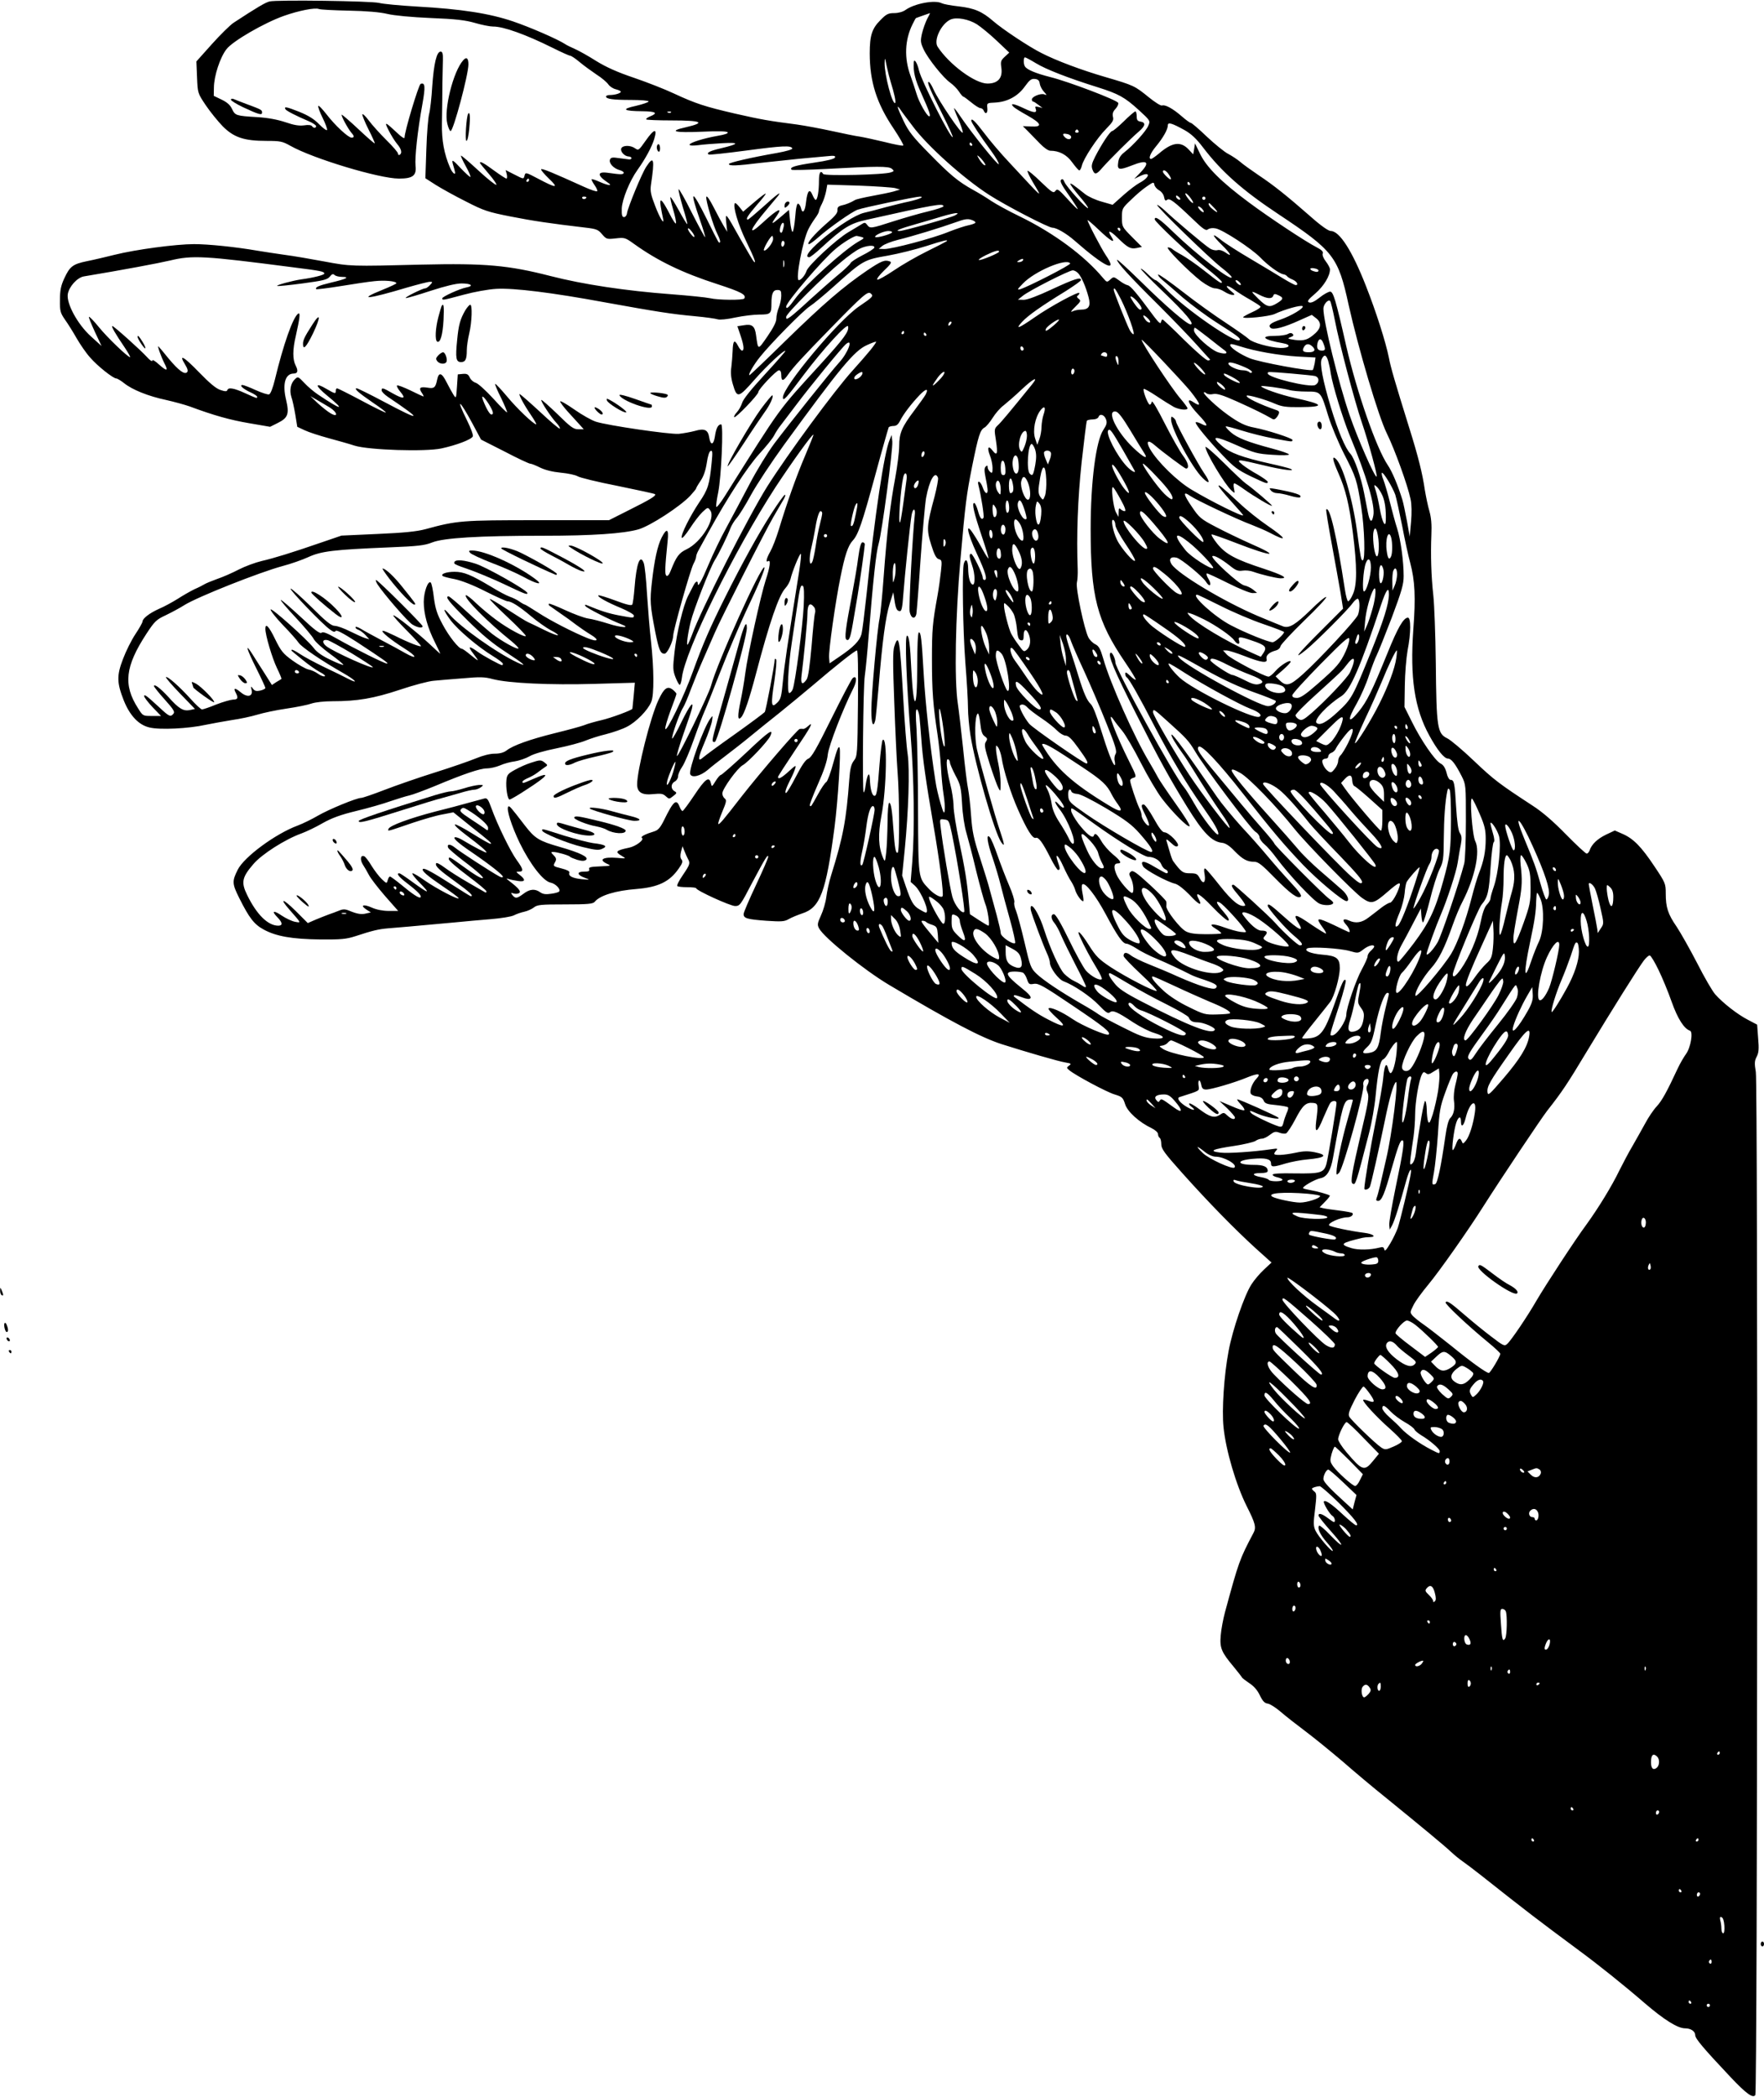 <?xml version="1.0" standalone="no"?>
<!DOCTYPE svg PUBLIC "-//W3C//DTD SVG 20010904//EN"
 "http://www.w3.org/TR/2001/REC-SVG-20010904/DTD/svg10.dtd">
<svg version="1.0" xmlns="http://www.w3.org/2000/svg"
 width="1077pt" height="1280pt" viewBox="0 0 1077 1280"
 preserveAspectRatio="xMidYMid meet">
<g transform="translate(0,1280) scale(0.1,-0.1)"
fill="#000000" stroke="none">
<path d="M1645 12791 c-26 -7 -74 -35 -219 -130 -21 -14 -81 -73 -133 -131
l-94 -105 4 -97 c4 -96 4 -97 53 -170 27 -40 74 -98 104 -129 68 -68 130 -89
268 -89 84 0 97 -3 145 -30 138 -78 543 -200 663 -200 84 0 108 18 101 78 -5
50 12 213 42 377 19 107 17 133 -11 123 -12 -5 -99 -293 -98 -328 0 -8 -17 2
-42 26 -78 73 -84 75 -55 18 14 -28 37 -65 51 -82 27 -31 33 -57 16 -67 -5 -3
-10 0 -10 7 0 8 -32 45 -71 83 -39 39 -87 92 -107 119 -20 27 -38 44 -40 38
-1 -5 15 -47 38 -92 23 -45 40 -84 38 -85 -2 -2 -46 36 -98 85 -52 49 -99 89
-103 90 -9 0 36 -84 59 -111 18 -20 18 -29 0 -29 -20 0 -101 75 -153 143 -26
33 -48 56 -50 50 -2 -6 10 -39 27 -73 17 -34 29 -67 27 -73 -2 -6 -23 9 -48
34 -32 33 -66 54 -123 77 -76 30 -94 34 -83 15 6 -10 67 -41 140 -72 26 -11
47 -25 47 -31 0 -13 -17 -13 -25 0 -4 7 -24 9 -48 5 -31 -4 -62 1 -114 19 -48
16 -106 27 -170 31 -133 8 -137 10 -156 49 -11 25 -31 42 -64 58 l-48 23 1 50
c0 70 38 186 77 235 37 49 231 161 350 203 90 32 191 52 214 42 10 -4 92 -8
183 -10 107 -2 189 -9 235 -20 42 -10 148 -20 265 -25 153 -6 211 -13 270 -30
41 -12 91 -22 110 -22 63 1 201 -49 362 -129 54 -27 103 -49 109 -49 6 0 32
-17 58 -39 25 -21 72 -55 103 -76 32 -20 64 -48 72 -60 9 -13 29 -26 46 -30
16 -4 30 -10 30 -15 0 -9 -35 -20 -67 -20 -13 0 -23 -4 -23 -9 0 -15 41 -21
153 -21 59 0 107 -4 107 -9 0 -5 -35 -17 -77 -27 -93 -20 -79 -32 40 -33 82
-1 96 -11 47 -31 -17 -7 -28 -15 -24 -19 3 -3 72 -6 154 -6 186 0 212 -13 86
-42 -107 -24 -70 -34 98 -27 103 5 155 3 159 -4 4 -6 -19 -14 -61 -21 -86 -15
-172 -42 -172 -54 0 -6 21 -7 53 -3 28 4 95 9 147 12 107 6 105 -4 -8 -31 -69
-16 -91 -28 -75 -38 5 -3 107 8 228 24 224 30 276 32 282 13 2 -6 -35 -17 -90
-27 -166 -29 -297 -60 -297 -68 0 -13 48 -11 195 7 72 8 177 19 235 25 58 5
131 12 164 15 47 5 58 4 54 -7 -3 -9 -46 -20 -129 -32 -116 -17 -151 -28 -136
-43 3 -3 99 -1 214 5 307 17 379 17 398 1 15 -13 15 -15 -6 -22 -39 -15 -405
-23 -413 -10 -16 26 -26 9 -26 -42 0 -62 -9 -116 -20 -116 -4 0 -13 14 -20 31
-17 41 -31 25 -39 -46 -6 -57 -22 -74 -31 -34 -3 12 -11 24 -17 26 -7 3 -14
-25 -18 -82 -4 -47 -11 -88 -16 -90 -4 -3 -11 26 -15 64 l-7 70 -55 -47 c-55
-46 -58 -44 -20 10 40 58 5 42 -82 -38 -100 -93 -87 -50 24 81 28 33 58 69 66
79 26 34 -7 10 -96 -71 -45 -40 -84 -73 -88 -73 -16 0 -1 24 53 87 33 37 58
69 56 71 -2 3 -34 -21 -71 -53 l-67 -57 -23 29 c-12 15 -24 26 -27 23 -15 -15
19 -130 68 -231 53 -110 65 -144 46 -124 -5 6 -41 66 -80 135 -94 168 -93 166
-87 100 l6 -55 -20 33 c-11 18 -39 70 -62 115 -26 51 -43 75 -46 65 -4 -21 43
-179 70 -231 11 -22 17 -42 14 -45 -8 -7 -3 -16 -81 141 -94 189 -108 185 -39
-13 18 -52 31 -96 29 -98 -2 -2 -38 65 -81 149 -42 85 -79 149 -81 144 -2 -6
10 -55 26 -110 17 -54 29 -101 27 -103 -2 -2 -25 35 -51 83 -26 47 -49 84 -52
82 -2 -3 5 -37 17 -77 12 -39 19 -77 17 -83 -2 -7 -20 20 -40 60 -46 89 -63
103 -53 42 4 -24 10 -55 13 -68 13 -53 -17 -7 -47 72 -26 67 -31 90 -26 127
24 161 18 183 -28 113 -28 -42 -112 -247 -118 -284 -1 -13 -10 -24 -18 -24
-12 0 -15 12 -14 52 2 55 48 169 96 236 48 67 88 141 102 188 21 69 0 65 -53
-11 -41 -58 -43 -60 -64 -45 -28 20 -76 19 -84 -1 -7 -18 18 -47 44 -49 10 0
18 -5 18 -10 0 -6 -7 -9 -15 -8 -8 1 -36 5 -62 8 -39 6 -49 4 -54 -9 -8 -22
22 -54 58 -64 15 -4 27 -11 26 -17 -3 -11 -17 -11 -95 0 -68 10 -69 -15 -3
-59 34 -22 5 -20 -49 4 -24 11 -46 18 -49 16 -2 -3 6 -19 18 -36 12 -17 19
-34 16 -37 -4 -4 -39 8 -79 26 -194 88 -257 114 -263 108 -4 -3 18 -29 47 -57
64 -61 46 -60 -69 1 -70 37 -74 38 -79 19 -7 -25 -4 -25 -65 6 l-51 26 7 -26
c3 -14 2 -26 -2 -26 -5 0 -40 23 -77 50 -61 45 -85 58 -85 46 0 -3 25 -33 55
-68 30 -35 50 -65 45 -66 -6 -2 -55 37 -109 87 -54 50 -102 91 -106 91 -4 0 9
-29 29 -65 20 -36 32 -65 27 -65 -4 0 -29 23 -55 50 -52 56 -60 60 -51 28 4
-13 9 -31 11 -40 10 -33 -13 -18 -29 20 -35 81 -51 166 -49 267 1 55 2 120 2
145 0 44 1 145 4 245 1 38 -3 50 -14 50 -24 0 -41 -71 -51 -210 -4 -71 -13
-148 -19 -170 -6 -22 -14 -119 -17 -216 l-6 -177 64 -41 c35 -22 118 -68 184
-101 109 -56 134 -64 270 -91 137 -27 244 -43 457 -68 69 -8 80 -12 104 -41
26 -30 29 -31 83 -25 54 6 58 5 111 -33 146 -105 298 -178 512 -247 144 -47
176 -64 162 -87 -7 -11 -160 -10 -210 2 -23 5 -129 16 -235 24 -280 21 -538
60 -737 111 -257 66 -399 79 -787 70 -435 -11 -434 -11 -595 19 -80 15 -190
34 -245 41 -55 8 -129 19 -164 25 -133 23 -299 40 -386 40 -111 0 -357 -33
-485 -65 -52 -13 -128 -31 -169 -39 -87 -18 -105 -32 -139 -106 -20 -43 -26
-72 -26 -130 -1 -68 2 -79 30 -120 18 -25 50 -76 72 -115 22 -38 59 -92 83
-118 44 -51 140 -127 159 -127 6 0 28 -13 48 -29 50 -40 147 -79 255 -102 49
-11 115 -29 146 -40 148 -55 245 -82 362 -102 l128 -22 46 23 c63 31 72 55 52
140 -24 98 -6 161 45 162 26 0 30 16 13 49 -19 37 -19 97 1 181 24 108 29 144
15 136 -32 -20 -91 -188 -143 -404 -12 -49 -26 -86 -35 -89 -7 -3 -44 9 -82
26 -37 17 -73 31 -81 31 -22 0 6 -25 50 -45 22 -10 40 -22 40 -27 0 -11 0 -11
-73 22 -70 32 -103 37 -109 19 -3 -9 -14 -9 -43 1 -27 9 -66 42 -131 109 -93
96 -126 114 -84 46 16 -26 19 -40 12 -47 -16 -16 -52 11 -113 84 -28 35 -55
67 -61 73 -11 12 15 -62 37 -105 24 -46 13 -47 -34 -5 -24 22 -41 32 -41 24
-1 -8 -15 2 -33 22 -40 44 -202 189 -211 189 -9 0 18 -47 76 -132 21 -32 36
-58 32 -58 -14 0 -140 121 -190 183 -31 38 -58 66 -61 63 -3 -2 14 -43 36 -91
l41 -87 -65 59 c-82 74 -151 202 -141 259 9 47 58 100 98 107 235 39 459 81
526 97 137 33 207 29 747 -41 175 -22 195 -26 195 -39 0 -8 -65 -25 -140 -35
-55 -8 -154 -35 -148 -40 2 -3 71 4 154 15 127 17 152 23 167 41 13 17 21 19
29 11 7 -7 28 -12 48 -12 48 -1 24 -13 -70 -35 -72 -17 -99 -29 -89 -40 3 -2
70 6 150 19 79 13 172 27 206 30 62 7 133 0 133 -13 0 -3 -38 -21 -85 -40
-159 -64 -90 -58 150 14 66 19 128 35 139 35 18 0 19 -1 1 -20 -10 -11 -23
-20 -29 -20 -17 0 -133 -58 -118 -59 7 -1 75 19 151 44 90 29 155 45 189 45
58 0 77 -15 31 -24 -43 -8 -149 -57 -149 -67 0 -13 3 -12 130 22 67 18 150 33
200 36 109 6 341 -23 661 -82 321 -58 410 -72 552 -85 65 -6 128 -15 139 -19
12 -4 58 0 107 11 47 10 114 18 147 18 69 0 74 5 74 68 0 61 10 82 36 82 21 0
24 -5 24 -35 0 -20 -7 -52 -15 -72 -8 -19 -15 -50 -15 -67 0 -21 -18 -56 -55
-110 -59 -85 -56 -85 -69 8 -7 56 -25 70 -74 61 l-40 -6 19 -56 c21 -62 24
-93 9 -93 -5 0 -17 14 -25 31 -21 40 -30 30 -32 -34 -1 -29 -5 -73 -8 -99 -5
-31 -2 -65 9 -102 26 -89 33 -87 135 29 73 83 178 181 186 173 2 -2 -54 -66
-125 -143 -84 -91 -133 -152 -139 -174 -6 -19 -20 -44 -32 -57 -12 -13 -20
-27 -16 -30 8 -8 147 137 147 153 0 17 110 133 126 133 9 0 14 -11 14 -30 0
-39 13 -38 41 3 34 48 86 105 259 282 201 206 228 229 246 214 19 -16 13 -22
-71 -79 -126 -85 -465 -490 -465 -556 0 -27 21 -4 130 142 115 152 263 315
268 292 6 -31 -21 -69 -169 -232 -265 -290 -232 -245 -585 -806 -26 -41 -49
-70 -51 -63 -2 6 3 46 12 88 19 93 33 415 18 415 -19 0 -31 -24 -38 -73 -8
-54 -27 -58 -35 -7 -7 47 -29 57 -87 40 -26 -7 -71 -15 -99 -18 -57 -4 -433
51 -505 74 -26 8 -86 42 -133 75 -47 33 -86 55 -86 49 0 -6 21 -34 47 -63 26
-29 58 -64 72 -79 l25 -28 -33 0 c-29 0 -47 13 -127 92 -52 50 -96 89 -99 87
-6 -6 59 -105 93 -141 14 -15 23 -30 20 -34 -4 -3 -59 44 -124 105 -65 60
-120 108 -122 106 -5 -5 26 -64 69 -127 22 -32 36 -58 33 -58 -16 0 -118 97
-179 171 -37 44 -69 78 -72 76 -2 -3 14 -42 37 -87 22 -46 38 -85 36 -87 -2
-2 -41 36 -86 86 -45 49 -93 92 -106 95 -14 4 -30 18 -36 32 -9 20 -18 24 -42
22 l-31 -3 -5 -75 c-5 -73 -5 -74 -21 -50 -9 14 -28 49 -43 78 -29 58 -47 63
-57 15 -10 -49 -18 -56 -59 -49 -46 7 -55 -1 -35 -31 9 -13 13 -23 10 -23 -2
0 -38 17 -79 37 -42 20 -78 34 -82 30 -4 -3 6 -21 21 -39 36 -43 19 -46 -47
-9 -61 35 -68 37 -68 18 0 -7 17 -25 38 -39 217 -146 209 -154 -28 -28 -83 44
-156 80 -162 80 -20 0 12 -28 98 -87 46 -31 82 -58 80 -61 -3 -2 -69 30 -147
72 -79 42 -147 76 -151 76 -4 0 -8 -7 -8 -15 0 -20 -4 -19 -56 11 -74 44 -72
21 4 -41 115 -94 89 -91 -58 8 -25 17 -62 48 -82 70 -37 39 -39 40 -57 23 -26
-24 -35 -68 -22 -109 7 -19 17 -67 24 -108 l12 -74 45 -21 c25 -12 90 -33 145
-48 55 -15 127 -35 160 -46 87 -27 431 -38 530 -17 92 20 185 55 192 74 3 8
-13 52 -36 98 -71 143 -46 128 34 -21 l52 -97 144 -73 c78 -41 149 -74 156
-74 8 0 35 -11 61 -24 31 -15 75 -26 126 -31 44 -4 90 -14 103 -22 12 -8 122
-35 245 -59 122 -25 224 -47 227 -50 10 -9 -28 -32 -158 -97 l-123 -62 -437 0
c-463 0 -490 -2 -684 -55 -53 -14 -130 -22 -292 -29 l-220 -10 -120 -41 c-182
-63 -293 -97 -367 -114 -38 -9 -101 -32 -140 -52 -40 -21 -100 -47 -133 -58
-33 -12 -67 -26 -75 -31 -8 -5 -36 -20 -62 -31 -25 -12 -72 -39 -103 -59 -32
-20 -83 -48 -114 -61 -58 -26 -101 -59 -101 -78 0 -6 -19 -40 -43 -76 -24 -36
-58 -104 -76 -152 -39 -101 -38 -145 5 -254 37 -92 91 -149 156 -164 63 -16
241 -7 343 16 39 8 111 21 160 29 50 7 120 22 156 33 36 11 116 28 178 37 62
9 131 23 153 31 23 8 78 14 127 14 153 0 252 17 412 70 83 28 177 53 208 55
31 3 111 10 178 15 102 9 131 9 182 -5 96 -25 351 -37 621 -29 l246 7 -7 -79
c-4 -44 -8 -80 -8 -80 -6 -10 -134 -57 -187 -69 -38 -9 -86 -22 -107 -31 -21
-8 -102 -30 -180 -49 -153 -38 -256 -75 -295 -106 -16 -12 -40 -19 -71 -19
-29 0 -73 -11 -116 -29 -39 -16 -151 -55 -250 -86 -99 -31 -237 -79 -307 -106
-70 -27 -134 -49 -143 -49 -28 0 -198 -70 -265 -109 -36 -21 -91 -48 -123 -60
-135 -50 -327 -191 -366 -270 -35 -70 -34 -85 10 -173 61 -122 91 -160 148
-191 76 -42 175 -59 346 -61 128 -1 159 2 215 20 103 34 141 43 200 48 52 4
146 12 405 36 61 6 160 15 222 20 61 5 124 15 140 23 15 8 44 18 63 22 19 4
46 16 59 26 21 17 43 19 191 19 140 0 170 3 181 16 32 39 127 68 255 78 133
11 202 44 258 125 23 32 26 44 17 55 -8 10 -9 24 -3 48 l9 33 12 -30 c6 -16
16 -38 21 -47 15 -27 13 -34 -31 -99 -23 -33 -38 -63 -34 -67 4 -4 31 -7 61
-7 30 0 54 -3 54 -6 0 -14 209 -109 238 -109 29 0 34 7 102 138 82 154 100
184 100 162 0 -8 -34 -86 -75 -173 -41 -87 -75 -166 -75 -176 0 -26 20 -32
140 -41 91 -6 109 -5 135 10 17 10 54 25 83 35 110 35 145 131 197 525 21 163
40 463 31 486 -6 14 -16 -10 -38 -91 -16 -60 -36 -114 -43 -118 -8 -4 -31 -38
-51 -75 -44 -79 -42 -77 -50 -69 -3 3 19 61 49 129 37 83 57 142 61 183 6 55
94 282 158 408 21 43 18 78 -6 58 -8 -7 -66 -118 -130 -247 -91 -184 -121
-236 -140 -244 -17 -6 -40 -39 -76 -109 -29 -56 -56 -101 -61 -101 -10 0 0 30
29 87 11 21 23 49 27 63 7 22 2 20 -38 -17 -44 -40 -67 -53 -67 -35 0 4 47 77
104 162 100 148 118 183 77 146 -10 -9 -22 -16 -27 -15 -5 1 -14 1 -21 0 -13
-1 -240 -265 -356 -413 -113 -146 -136 -173 -142 -167 -2 3 9 37 25 75 25 59
27 71 15 80 -8 6 -15 20 -15 31 0 28 92 155 125 173 32 17 153 145 168 178 23
51 -10 28 -147 -102 -80 -75 -150 -136 -155 -136 -5 0 -20 -17 -32 -37 -23
-37 -23 -37 -29 -13 -10 44 -34 27 -100 -72 -36 -54 -68 -97 -73 -98 -4 0 -12
11 -17 24 -20 53 -37 40 -95 -78 -23 -47 -37 -63 -60 -70 -56 -17 -87 -33 -76
-40 17 -11 -38 -52 -79 -60 -81 -17 -88 -25 -42 -51 26 -16 26 -16 -31 -11
-86 7 -116 -11 -59 -37 25 -11 21 -12 -45 -15 -58 -2 -71 -6 -66 -17 4 -12 -4
-15 -32 -15 -46 0 -43 -20 6 -38 33 -12 33 -13 -20 -8 -56 6 -83 19 -75 40 3
8 -14 17 -46 25 -55 14 -55 14 -40 41 8 15 6 24 -10 40 -18 18 -18 20 -2 20
23 0 96 -21 102 -29 3 -4 23 -12 44 -19 30 -8 43 -8 54 0 19 16 -35 43 -161
79 -126 36 -151 51 -212 130 -89 116 -95 122 -102 116 -13 -14 19 -116 70
-222 63 -129 143 -233 188 -242 30 -6 63 -39 53 -54 -2 -4 -24 -11 -49 -14
-32 -5 -50 -3 -67 9 -32 23 -64 20 -102 -9 -39 -29 -49 -31 -67 -9 -12 15 -11
16 6 11 11 -4 26 -3 34 2 14 9 -1 29 -60 74 -20 16 -21 17 -4 12 11 -4 37 -9
58 -12 44 -7 48 7 11 36 -25 20 -26 21 -5 21 29 0 26 15 -14 70 -38 52 -118
215 -155 318 -20 55 -26 63 -44 58 -12 -3 -55 -15 -96 -26 -41 -12 -133 -36
-205 -54 -153 -40 -276 -85 -283 -105 -5 -16 -16 -19 148 37 63 21 145 45 181
51 l67 13 103 -83 c124 -98 136 -109 123 -109 -6 0 -54 27 -108 61 -53 33
-102 59 -108 57 -7 -3 22 -30 63 -61 94 -71 129 -101 129 -110 0 -6 -77 34
-145 75 -16 10 -36 18 -44 18 -23 0 12 -33 98 -91 114 -78 191 -139 191 -150
0 -6 -9 -5 -22 2 -42 22 -243 152 -271 176 -29 23 -50 23 -41 -1 3 -7 45 -43
93 -80 87 -65 131 -106 117 -106 -13 0 -51 22 -116 70 -86 62 -90 64 -90 46 0
-9 52 -54 115 -101 63 -47 115 -90 115 -96 0 -5 -3 -8 -7 -6 -5 3 -51 29 -104
60 -53 30 -118 72 -145 92 -29 22 -50 32 -52 25 -6 -17 19 -40 123 -115 83
-60 109 -85 89 -85 -3 0 -53 31 -112 69 -124 79 -172 105 -180 97 -10 -10 26
-41 123 -107 52 -35 95 -67 95 -71 0 -13 -139 60 -207 108 -34 24 -67 44 -74
44 -8 0 13 -28 46 -61 67 -68 54 -66 -50 10 -38 28 -73 51 -77 51 -21 0 -3
-23 50 -63 65 -50 88 -75 79 -84 -8 -7 -47 18 -120 79 -32 26 -62 48 -66 48
-5 0 -11 -10 -14 -22 -6 -22 -6 -22 -36 6 -17 16 -45 53 -63 82 -17 29 -38 56
-45 58 -23 9 -26 -22 -7 -52 10 -15 26 -43 36 -62 10 -20 54 -77 98 -128 l81
-92 -58 0 c-36 0 -75 8 -102 20 -51 23 -75 16 -35 -11 l28 -18 -27 -6 c-30 -8
-55 -4 -104 16 -26 11 -39 11 -63 1 -16 -7 -45 -17 -62 -23 -18 -7 -55 -21
-81 -32 l-48 -21 -74 74 c-78 77 -103 82 -38 8 75 -86 73 -81 33 -74 -19 4
-55 21 -79 37 -51 35 -66 30 -28 -9 33 -34 34 -52 5 -52 -63 1 -131 68 -189
187 -38 77 -32 108 37 188 51 61 196 153 294 188 30 11 89 39 130 63 55 31
109 51 204 74 71 17 166 44 210 60 45 15 96 31 115 35 19 4 89 30 155 57 179
75 277 108 318 108 20 0 56 8 80 18 24 11 65 22 91 25 26 4 67 18 90 31 25 15
92 34 167 49 69 14 147 35 173 46 27 11 84 30 127 40 43 11 101 31 127 45 56
28 128 101 149 152 18 43 17 201 -2 374 -8 69 -18 197 -24 286 -5 89 -14 173
-20 188 -22 58 -45 -5 -56 -151 -4 -50 -10 -96 -14 -103 -5 -8 -35 -1 -104 25
-54 20 -100 34 -103 31 -8 -8 55 -43 140 -78 42 -18 77 -38 77 -45 0 -16 -2
-16 -92 1 -63 12 -110 27 -192 61 -14 6 -17 5 -12 -4 8 -13 153 -86 218 -111
66 -25 -1 -22 -80 4 -42 13 -97 28 -122 31 -25 4 -87 27 -139 51 -52 24 -97
42 -100 39 -3 -4 -1 -9 5 -13 5 -4 34 -24 64 -45 30 -20 74 -52 97 -70 23 -17
63 -45 90 -61 55 -33 43 -47 -20 -21 -87 35 -229 108 -302 156 -42 27 -78 49
-81 49 -3 0 -18 8 -32 18 -15 11 -42 24 -60 30 -18 6 -71 34 -116 62 -119 71
-164 90 -221 90 -49 0 -86 -13 -73 -25 3 -4 37 -13 75 -20 42 -9 114 -37 188
-75 66 -33 126 -60 133 -60 24 0 71 -30 144 -91 40 -34 95 -72 121 -86 27 -13
46 -27 43 -30 -3 -3 -41 11 -83 32 -43 21 -88 43 -100 48 -12 5 -68 40 -125
77 -57 38 -105 66 -108 64 -2 -3 46 -52 108 -110 62 -58 112 -110 112 -115 0
-14 -108 43 -180 97 -36 26 -91 72 -123 102 -31 31 -60 52 -63 49 -15 -15 134
-165 279 -281 26 -22 45 -41 42 -44 -8 -8 -102 44 -163 91 -31 25 -101 86
-155 136 -54 50 -103 91 -108 91 -25 0 1 -33 114 -145 90 -89 152 -141 235
-195 111 -72 137 -95 71 -64 -127 59 -353 220 -416 295 -44 51 -37 24 8 -37
48 -62 166 -162 259 -219 33 -20 60 -41 60 -46 0 -5 -2 -9 -4 -9 -11 0 -116
57 -150 82 -54 39 -63 35 -26 -12 17 -22 29 -40 27 -40 -3 0 -24 16 -47 35
-23 19 -45 35 -50 35 -19 0 -80 77 -118 149 -34 63 -44 96 -53 162 -5 46 -14
88 -19 93 -16 16 -43 -56 -43 -118 0 -73 23 -157 69 -248 19 -38 33 -68 31
-68 -1 0 -29 26 -62 57 -77 72 -217 184 -224 177 -3 -2 34 -44 82 -92 48 -48
87 -91 87 -95 0 -9 -81 23 -160 63 -33 16 -65 30 -72 30 -19 -1 47 -55 131
-108 79 -49 82 -72 3 -27 -26 15 -90 50 -142 77 -52 28 -110 59 -127 70 -18
11 -33 15 -33 9 0 -5 8 -12 18 -15 11 -4 30 -18 43 -32 l24 -26 -25 7 c-14 4
-55 23 -92 41 -37 19 -80 34 -94 34 -21 0 -54 26 -145 117 -65 64 -122 114
-125 110 -7 -7 195 -218 240 -249 20 -15 30 -18 35 -9 5 8 46 -14 127 -66 172
-113 200 -133 186 -133 -15 0 -196 90 -307 153 -58 33 -83 43 -92 35 -10 -8
-43 17 -128 97 -64 59 -118 106 -121 103 -2 -3 38 -51 91 -107 52 -56 102
-115 110 -131 8 -16 53 -57 100 -91 47 -34 83 -64 81 -67 -3 -2 -39 11 -79 31
-49 23 -84 47 -102 72 -42 54 -259 248 -263 235 -2 -6 31 -49 74 -94 44 -45
87 -94 97 -109 18 -27 142 -111 272 -185 77 -44 100 -71 28 -34 -21 11 -85 43
-143 70 -58 28 -125 64 -150 81 -24 16 -47 28 -49 25 -2 -2 -2 -5 0 -7 2 -2
32 -27 67 -55 35 -29 82 -62 105 -74 24 -12 36 -23 29 -26 -8 -2 -26 5 -41 16
-15 11 -41 23 -59 26 -17 4 -61 29 -97 55 -58 42 -70 58 -105 129 -38 79 -60
102 -60 64 0 -40 42 -180 71 -240 17 -35 29 -64 27 -66 -1 -1 -15 -10 -31 -19
l-27 -18 -46 73 c-26 40 -59 93 -75 118 -46 72 -33 28 26 -90 30 -60 55 -114
55 -119 0 -5 -14 -12 -31 -16 -23 -5 -34 -3 -45 12 -13 17 -14 16 -8 -9 9 -40
-27 -47 -67 -13 -35 29 -46 27 -30 -3 17 -32 13 -42 -16 -42 -16 -1 -62 -14
-103 -30 -41 -17 -80 -30 -87 -30 -6 0 -38 29 -70 65 -65 72 -141 140 -150
132 -3 -3 36 -48 86 -100 l91 -94 -31 -7 c-40 -8 -68 9 -132 81 -48 52 -87 82
-87 65 0 -4 29 -41 65 -81 53 -59 64 -76 54 -87 -18 -22 -26 -18 -87 39 -77
71 -92 82 -92 68 0 -7 23 -37 51 -67 l52 -54 -56 0 c-55 0 -55 0 -85 48 -91
142 -78 255 52 454 50 76 60 86 118 113 35 17 86 44 114 62 80 50 458 200 599
238 50 13 121 38 158 55 79 36 154 45 492 59 178 7 218 12 263 30 71 28 280
41 682 41 295 0 487 13 578 39 72 21 252 138 315 204 20 22 37 42 37 46 0 3
12 24 27 46 18 26 31 63 38 109 6 42 15 71 24 74 11 4 12 -9 6 -69 -13 -136
-22 -166 -76 -245 -57 -86 -113 -197 -107 -216 3 -7 25 19 50 57 25 39 60 84
77 100 32 30 33 30 47 10 36 -48 -54 -195 -145 -238 -46 -22 -62 -44 -96 -130
-9 -24 -19 -36 -26 -31 -11 7 -10 44 7 212 8 74 -5 82 -36 22 -26 -51 -45
-139 -60 -273 -13 -115 -11 -142 21 -307 22 -108 31 -130 56 -130 17 0 52 74
53 110 0 33 104 400 124 439 9 16 16 36 16 43 0 7 6 24 14 38 8 14 36 66 63
115 114 207 237 396 308 474 41 44 82 95 91 113 9 18 28 47 41 63 13 17 56 73
95 125 80 107 279 350 303 370 47 39 12 -55 -43 -114 -49 -54 -297 -364 -393
-491 -41 -55 -110 -167 -153 -250 -43 -82 -107 -202 -141 -265 -35 -63 -84
-166 -110 -228 -43 -102 -65 -141 -65 -113 0 19 -14 12 -26 -12 -6 -12 -21
-41 -33 -64 -30 -60 -69 -221 -83 -344 -11 -96 -10 -111 6 -153 10 -25 21 -46
26 -46 4 0 10 19 13 43 19 165 320 776 572 1164 100 152 225 326 231 320 2 -1
-21 -59 -50 -127 -54 -126 -112 -290 -162 -455 -15 -49 -38 -108 -51 -131 -24
-42 -30 -70 -13 -59 17 11 11 -37 -15 -115 -30 -92 -110 -454 -125 -570 -6
-47 -19 -123 -29 -170 -19 -91 -18 -122 4 -98 19 20 49 109 90 264 83 316 140
481 180 524 13 14 27 39 31 55 10 45 55 155 63 155 4 0 -1 -48 -10 -107 -74
-464 -90 -571 -99 -668 -9 -96 -13 -113 -35 -134 -37 -37 -40 -13 -17 134 10
69 15 128 10 131 -4 3 -8 3 -8 1 0 -31 -54 -314 -61 -323 -6 -7 -88 -68 -182
-135 -95 -67 -182 -131 -193 -141 -37 -33 -34 -6 8 92 22 52 42 110 45 130 5
34 5 35 -11 13 -40 -54 -133 -311 -122 -338 9 -25 62 -12 106 25 19 17 69 56
110 87 41 31 109 84 150 118 41 34 122 99 180 145 58 47 148 121 200 165 138
118 260 215 272 215 6 0 8 -119 6 -323 -3 -313 -4 -323 -25 -350 -16 -21 -23
-47 -28 -115 -18 -245 -37 -349 -110 -582 -13 -41 -26 -102 -30 -134 -4 -33
-19 -84 -33 -114 -22 -48 -23 -57 -11 -79 31 -57 275 -254 428 -345 382 -227
560 -320 686 -361 151 -48 350 -106 390 -112 35 -6 38 -8 22 -19 -16 -12 -16
-14 1 -28 35 -30 229 -134 277 -148 46 -14 51 -19 64 -59 14 -46 86 -111 162
-147 22 -11 39 -26 39 -36 0 -9 5 -20 10 -23 6 -3 10 -21 10 -39 0 -28 19 -54
129 -177 162 -181 318 -340 445 -456 l99 -89 -46 -43 c-25 -23 -60 -64 -77
-91 -43 -67 -115 -276 -139 -406 -28 -147 -42 -360 -31 -465 14 -141 77 -354
142 -483 52 -103 59 -129 41 -162 -85 -161 -90 -175 -174 -484 -11 -41 -23
-104 -26 -141 -7 -77 4 -103 78 -191 26 -32 49 -61 51 -65 1 -5 22 -20 45 -36
28 -18 50 -43 65 -75 17 -35 29 -48 48 -50 14 -2 50 -25 80 -51 30 -26 98 -79
150 -118 52 -39 154 -122 227 -184 72 -63 191 -163 265 -222 209 -170 358
-293 397 -330 20 -19 52 -45 71 -58 19 -13 69 -51 111 -84 292 -231 337 -265
601 -461 117 -86 273 -211 398 -319 121 -104 203 -155 248 -155 35 0 62 -18
62 -42 0 -21 52 -82 215 -255 96 -102 138 -132 152 -110 13 20 16 6170 3 6244
-9 53 -8 68 5 93 13 25 15 48 9 114 l-6 82 -57 30 c-64 33 -153 103 -199 155
-17 19 -67 105 -110 190 -44 85 -100 184 -125 222 -54 78 -67 119 -67 204 0
59 -2 65 -69 165 -80 120 -128 169 -194 198 l-48 21 -53 -25 c-54 -26 -89 -60
-101 -97 -4 -10 -11 -19 -18 -19 -6 0 -63 53 -127 118 -77 79 -144 137 -205
176 -202 132 -234 156 -356 272 -69 66 -143 128 -162 137 -62 30 -67 63 -71
462 -2 171 -9 355 -15 410 -13 118 -17 245 -12 370 3 63 -1 107 -12 145 -9 30
-21 89 -28 130 -14 98 -40 203 -94 375 -90 289 -114 372 -125 430 -20 99 -78
281 -141 441 -84 214 -161 334 -214 334 -14 0 -59 31 -121 86 -147 129 -230
195 -319 254 -44 30 -95 66 -113 82 -18 15 -51 37 -74 49 -22 11 -81 59 -130
105 -48 46 -92 84 -98 84 -5 0 -30 18 -55 40 -55 48 -102 73 -120 66 -8 -3
-44 20 -81 50 -86 70 -92 73 -263 123 -148 43 -303 101 -394 148 -71 35 -237
145 -293 194 -68 59 -115 79 -211 90 -47 5 -93 14 -103 19 -41 22 -166 -1
-222 -41 -15 -11 -43 -19 -68 -19 -37 0 -49 -6 -85 -43 -51 -51 -65 -93 -65
-202 0 -174 42 -306 146 -460 36 -54 62 -100 59 -103 -3 -4 -54 6 -113 21 -59
14 -127 29 -152 33 -25 3 -101 19 -170 34 -69 15 -165 33 -215 40 -171 22
-221 31 -375 66 -186 43 -244 62 -375 123 -55 26 -165 69 -244 96 -101 34
-170 65 -230 102 -47 30 -106 63 -131 74 -25 11 -52 24 -60 30 -46 30 -214
103 -317 138 -144 49 -316 76 -588 91 -104 6 -208 16 -230 22 -47 12 -626 20
-670 9z m4015 -108 c-10 -20 -24 -59 -31 -88 -10 -45 -9 -55 10 -96 27 -58
121 -175 163 -204 18 -13 42 -37 53 -54 11 -17 23 -31 27 -31 3 0 25 -16 48
-35 23 -19 48 -35 56 -35 8 0 17 -7 20 -15 11 -27 26 -16 22 16 -3 30 -2 31
48 33 75 4 139 39 181 98 29 40 40 49 62 46 19 -2 27 -10 29 -28 2 -14 13 -36
25 -49 20 -22 20 -24 3 -17 -23 8 -76 -14 -76 -31 0 -7 3 -13 8 -13 4 0 18 -9
32 -20 l25 -19 -24 6 c-20 5 -23 3 -18 -10 11 -29 -9 -28 -74 3 -62 29 -85 32
-60 7 6 -6 44 -30 84 -52 87 -49 94 -71 22 -67 l-50 2 32 -32 c18 -18 51 -52
73 -75 23 -24 50 -43 62 -43 55 0 101 -24 135 -72 19 -26 38 -48 43 -48 4 0
11 12 15 28 10 44 94 171 148 225 40 41 48 53 42 74 -4 19 0 32 16 49 12 13
19 29 16 36 -6 17 -306 131 -416 158 -86 22 -140 44 -153 64 -10 14 -10 56 0
56 4 0 34 -16 67 -36 60 -37 199 -91 375 -146 130 -41 166 -61 251 -138 72
-66 73 -67 60 -97 -13 -33 -94 -122 -147 -163 -23 -18 -34 -36 -37 -62 -7 -46
6 -48 83 -18 95 38 115 22 53 -43 l-38 -39 37 18 c66 31 59 -9 -6 -43 -17 -9
-61 -42 -97 -74 l-66 -59 -66 19 c-37 10 -83 31 -103 47 -74 59 -85 66 -89 62
-3 -2 22 -36 54 -74 33 -38 57 -71 54 -74 -8 -7 -133 131 -144 159 -7 18 -13
21 -21 13 -8 -8 5 -33 46 -91 31 -44 56 -83 56 -87 0 -4 -28 23 -62 61 -56 61
-63 65 -74 50 -12 -16 -20 -11 -89 55 -41 40 -78 71 -81 67 -3 -3 11 -34 32
-69 61 -103 71 -111 -140 116 -56 59 -127 143 -158 185 -54 71 -78 94 -78 74
0 -10 55 -94 122 -185 27 -37 48 -73 46 -80 -4 -11 -166 190 -237 295 -17 26
-34 47 -36 47 -2 0 9 -30 26 -67 16 -37 28 -74 27 -82 -4 -18 -149 196 -179
264 -11 25 -24 45 -29 45 -12 0 8 -47 87 -204 35 -70 62 -130 60 -133 -12 -11
-191 343 -206 406 -10 46 -30 77 -32 51 -4 -58 8 -107 46 -190 49 -109 60
-140 48 -140 -14 1 -63 88 -77 137 -8 26 -24 75 -36 108 -41 110 -36 222 12
318 10 20 19 37 21 37 1 0 20 7 42 15 22 8 41 14 43 15 1 0 -7 -17 -18 -37z
m304 -31 c26 -17 81 -62 122 -101 l76 -72 -27 -25 c-25 -23 -27 -30 -21 -70 8
-61 -22 -94 -85 -94 -76 0 -233 116 -304 224 -27 40 22 142 79 167 37 16 110
2 160 -29z m-526 -352 c22 -70 33 -122 28 -128 -17 -16 -66 171 -65 243 1 37
2 36 13 -20 7 -33 18 -76 24 -95z m135 -271 c89 -120 311 -319 467 -419 101
-65 361 -200 386 -200 25 0 86 -36 134 -78 186 -163 269 -202 191 -89 -28 42
-111 200 -111 213 0 4 31 -23 69 -59 72 -69 107 -89 76 -41 -27 42 -9 39 37
-6 63 -62 80 -71 117 -64 l33 7 -61 61 c-60 61 -61 62 -61 118 0 55 1 57 56
109 30 30 74 67 97 82 39 27 42 27 45 9 2 -10 14 -25 28 -33 14 -7 28 -25 31
-41 4 -21 9 -26 18 -18 15 13 43 -8 158 -118 64 -62 80 -72 92 -62 9 7 28 10
47 6 44 -8 219 -123 272 -177 47 -49 116 -99 141 -103 9 -1 20 -7 23 -12 4 -5
19 -15 35 -21 26 -12 37 -33 18 -33 -6 0 -38 17 -73 38 -35 22 -126 76 -203
122 -77 45 -159 98 -182 117 -59 47 -54 28 7 -32 55 -54 66 -78 22 -46 -18 12
-37 18 -50 14 -12 -3 -33 2 -46 11 -32 20 -219 178 -273 230 -24 22 -45 37
-48 35 -7 -8 314 -320 391 -381 35 -27 64 -54 64 -60 0 -28 -212 136 -355 274
-82 80 -115 103 -115 79 0 -14 213 -215 314 -296 53 -42 96 -80 96 -86 0 -14
-11 -7 -110 71 -47 37 -108 79 -135 94 -28 15 -54 32 -59 37 -6 5 -17 9 -25 9
-20 0 126 -147 202 -206 35 -26 70 -44 85 -44 15 0 41 -9 57 -20 17 -11 39
-20 50 -20 17 0 16 3 -10 24 -44 36 -25 41 22 7 23 -17 66 -44 97 -61 31 -18
59 -36 62 -41 3 -5 -20 -21 -50 -34 -31 -14 -56 -28 -56 -31 0 -12 157 4 191
19 65 30 163 57 172 48 11 -11 -69 -59 -136 -82 -59 -20 -76 -34 -60 -50 15
-15 82 2 180 47 l72 32 26 -20 c33 -25 32 -58 -2 -90 -46 -42 -70 -50 -126
-43 -46 7 -49 9 -28 17 17 6 21 12 14 19 -8 8 -17 8 -31 0 -11 -6 -45 -11 -76
-11 -99 0 -74 -24 47 -45 53 -9 42 -30 -15 -29 -65 3 -170 32 -193 54 -11 11
-74 55 -140 99 -66 43 -185 128 -264 190 -79 61 -146 109 -150 105 -3 -3 8
-18 25 -32 18 -15 74 -63 125 -108 52 -44 146 -114 209 -154 126 -80 147 -96
138 -106 -24 -23 -329 187 -448 310 -30 31 -59 56 -65 56 -5 0 -26 16 -45 35
-19 19 -39 35 -45 35 -5 0 55 -63 135 -139 138 -132 196 -201 169 -201 -22 0
-153 113 -301 259 -82 80 -148 141 -148 135 0 -17 77 -102 251 -274 91 -91
197 -201 236 -245 39 -44 75 -83 79 -87 4 -5 -1 -8 -11 -8 -10 0 -75 56 -145
125 -69 69 -129 125 -132 125 -4 0 -8 -8 -10 -17 -2 -12 -13 -3 -40 32 -108
146 -145 190 -163 194 -11 2 -34 15 -52 29 -33 24 -34 24 -54 6 -21 -19 -21
-18 -46 11 -111 133 -297 271 -503 372 -69 33 -149 77 -179 97 -29 20 -79 50
-110 67 -90 50 -139 90 -267 221 -100 101 -127 136 -157 199 -39 81 -47 110
-19 69 9 -14 43 -59 75 -101z m-1476 85 c-3 -3 -12 -4 -19 -1 -8 3 -5 6 6 6
11 1 17 -2 13 -5z m3135 -108 c41 -23 72 -52 113 -106 114 -149 240 -261 460
-407 337 -224 365 -259 429 -554 60 -269 182 -681 233 -784 48 -97 128 -318
145 -401 7 -31 8 -84 3 -140 l-8 -89 -17 95 c-10 52 -22 111 -28 130 -28 90
-62 171 -89 211 -70 104 -188 443 -253 724 -65 287 -80 335 -99 335 -10 0 -39
-16 -64 -36 -31 -25 -52 -34 -64 -30 -15 6 -8 16 39 56 52 46 88 106 88 146 0
8 -11 30 -25 48 -15 19 -23 40 -19 49 4 11 -7 22 -38 38 -65 33 -289 181 -415
275 -166 123 -256 213 -295 293 l-32 66 -5 -33 -6 -34 -29 31 c-48 50 -100 43
-180 -26 -22 -18 -43 -33 -48 -33 -19 0 -5 35 31 78 43 52 71 102 71 127 0 21
24 14 102 -29z m-647 -6 c3 -5 -1 -10 -10 -10 -9 0 -13 5 -10 10 3 6 8 10 10
10 2 0 7 -4 10 -10z m-45 -36 c0 -17 -22 -18 -38 -2 -19 19 -14 26 13 20 14
-2 25 -11 25 -18z m-605 -44 c3 -5 1 -10 -4 -10 -6 0 -11 5 -11 10 0 6 2 10 4
10 3 0 8 -4 11 -10z m81 -128 c-7 -6 -30 20 -47 53 -6 11 4 5 21 -13 17 -19
29 -37 26 -40z m1118 -54 c24 -34 19 -44 -9 -18 -14 13 -25 27 -25 32 0 16 19
8 34 -14z m-3904 -38 c0 -5 -5 -10 -11 -10 -5 0 -7 5 -4 10 3 6 8 10 11 10 2
0 4 -4 4 -10z m4035 -20 c3 -5 1 -10 -4 -10 -6 0 -11 5 -11 10 0 6 2 10 4 10
3 0 8 -4 11 -10z m-1800 -28 l30 -9 -40 -12 c-22 -6 -80 -18 -130 -27 -49 -9
-97 -20 -105 -25 -27 -16 -54 -27 -82 -33 -20 -5 -26 -12 -25 -29 2 -17 -16
-38 -70 -84 -72 -63 -123 -123 -104 -123 6 0 32 19 59 43 63 56 202 154 238
167 34 13 355 80 381 80 30 -1 -5 -16 -67 -30 -30 -6 -93 -22 -140 -34 -47
-13 -107 -29 -135 -35 -107 -26 -410 -271 -334 -271 6 0 41 27 77 61 131 120
173 146 275 168 414 93 467 102 467 82 0 -5 -42 -19 -92 -31 -51 -12 -148 -40
-214 -61 -139 -45 -142 -45 -160 -21 -10 14 -16 15 -31 5 -10 -6 -47 -29 -83
-50 -72 -42 -246 -203 -256 -237 -8 -25 -33 -56 -47 -56 -22 0 24 243 59 312
9 18 27 47 40 65 13 17 24 37 24 43 0 6 8 27 19 48 10 20 21 55 25 76 l7 39
192 -6 c106 -4 206 -11 222 -15z m1805 -62 c12 -16 18 -30 13 -29 -12 0 -56
59 -44 59 5 0 19 -13 31 -30z m-64 -7 c-7 -7 -26 7 -26 19 0 6 6 6 15 -2 9 -7
13 -15 11 -17z m-3626 13 c0 -11 -19 -15 -25 -6 -3 5 1 10 9 10 9 0 16 -2 16
-4z m3780 -6 c0 -5 -4 -10 -10 -10 -5 0 -10 5 -10 10 0 6 5 10 10 10 6 0 10
-4 10 -10z m56 -62 c28 -30 17 -30 -18 0 -16 13 -24 32 -15 32 2 0 16 -14 33
-32z m-76 -3 c20 -24 6 -28 -15 -5 -10 11 -13 20 -8 20 6 0 16 -7 23 -15z
m-1510 -40 c-27 -14 -313 -95 -338 -95 -32 0 1 14 100 42 57 16 130 38 163 48
33 10 69 18 80 19 17 0 16 -2 -5 -14z m125 -45 c-3 -4 -22 -11 -42 -15 -21 -4
-75 -22 -121 -40 -97 -40 -344 -105 -393 -105 l-34 1 22 18 c12 10 55 27 95
37 90 22 260 74 352 107 55 20 74 23 97 15 16 -5 27 -13 24 -18z m-1171 -27
c-8 -33 -12 -39 -20 -30 -9 9 5 57 16 57 6 0 8 -11 4 -27z m-544 -57 c-1 -6
-10 0 -20 13 -11 13 -20 28 -20 35 1 6 10 0 20 -13 11 -13 20 -28 20 -35z
m2600 44 c0 -5 -2 -10 -4 -10 -3 0 -8 5 -11 10 -3 6 -1 10 4 10 6 0 11 -4 11
-10z m-1394 -19 c-7 -11 -95 -35 -102 -28 -9 9 49 36 79 37 16 0 26 -4 23 -9z
m-726 -40 c0 -24 -45 -79 -56 -69 -6 7 40 88 51 88 3 0 5 -9 5 -19z m538 13
c22 -6 20 -8 -19 -30 -88 -51 -324 -264 -384 -347 -38 -53 -55 -68 -55 -48 0
26 223 287 302 352 43 37 112 79 128 79 3 0 15 -3 28 -6z m521 -27 c-2 -2 -56
-30 -119 -61 -63 -31 -155 -84 -203 -117 -49 -33 -94 -58 -100 -56 -7 3 11 27
40 55 41 39 49 51 37 56 -32 12 -52 4 -140 -55 -148 -101 -267 -204 -495 -426
-119 -117 -220 -213 -223 -213 -11 0 25 63 63 110 65 82 265 285 306 311 22
14 87 68 145 120 181 162 184 163 332 189 62 11 167 37 233 58 104 34 140 42
124 29z m-989 -11 c0 -8 -4 -18 -10 -21 -5 -3 -10 3 -10 14 0 12 5 21 10 21 6
0 10 -6 10 -14z m548 -28 c-2 -6 -34 -27 -72 -46 -37 -19 -70 -40 -73 -48 -3
-8 -40 -43 -82 -77 -42 -35 -116 -101 -166 -146 -49 -46 -102 -92 -117 -103
-26 -18 -28 -18 -28 -2 0 20 228 248 338 337 39 33 88 68 109 78 41 21 97 26
91 7z m762 -24 c0 -9 -111 -55 -123 -51 -6 2 13 15 43 30 54 26 80 33 80 21z
m-1313 -91 c-3 -10 -5 -2 -5 17 0 19 2 27 5 18 2 -10 2 -26 0 -35z m1458 37
c-3 -5 -14 -10 -23 -10 -15 0 -15 2 -2 10 20 13 33 13 25 0z m289 -18 c5 -9
-254 -141 -304 -157 -22 -6 -20 -2 15 34 71 75 267 158 289 123z m1516 -43 c0
-10 -12 -11 -34 -3 -25 10 -19 22 9 16 14 -2 25 -8 25 -13z m-1467 -17 c20
-22 46 -81 63 -145 15 -56 2 -77 -47 -77 -17 0 -40 -5 -52 -11 -13 -7 -7 4 17
27 35 34 37 39 22 50 -11 8 -13 14 -7 19 6 3 11 11 11 16 0 15 -179 -82 -273
-148 -98 -68 -122 -77 -77 -28 37 40 118 97 268 189 50 32 92 61 92 67 0 20
-42 6 -176 -56 -90 -42 -151 -65 -174 -65 l-35 1 29 23 c37 31 283 156 306
156 9 0 24 -8 33 -18z m987 -57 c7 -8 8 -15 2 -15 -5 0 -15 7 -22 15 -7 8 -8
15 -2 15 5 0 15 -7 22 -15z m-726 -102 c43 -87 88 -213 76 -213 -5 0 -16 12
-24 28 -20 40 -96 231 -96 242 0 22 11 7 44 -57z m846 27 c47 -24 76 -26 84
-5 4 12 10 13 31 3 33 -15 32 -24 -7 -48 -47 -29 -62 -25 -114 25 -51 50 -51
54 6 25z m-746 -41 c27 -32 33 -49 17 -49 -9 0 -34 32 -55 68 -14 24 13 11 38
-19z m1206 -114 c27 -141 119 -489 165 -625 42 -123 96 -322 90 -329 -10 -9
-116 232 -165 375 -69 201 -160 572 -160 650 0 26 29 59 41 47 4 -4 17 -57 29
-118z m-1130 -13 c-6 -2 -18 4 -25 14 -24 31 -17 39 11 13 14 -13 20 -25 14
-27z m-585 -17 c-42 -36 -58 -43 -49 -22 6 15 65 57 79 57 5 -1 -8 -16 -30
-35z m-633 3 c-7 -7 -12 -8 -12 -2 0 14 12 26 19 19 2 -3 -1 -11 -7 -17z
m1573 -77 c41 -33 84 -66 96 -75 33 -22 16 -31 -32 -17 -46 14 -149 107 -149
134 0 9 2 17 5 17 3 0 39 -27 80 -59z m-1855 29 c0 -5 -5 -10 -11 -10 -5 0 -7
5 -4 10 3 6 8 10 11 10 2 0 4 -4 4 -10z m135 -10 c3 -5 1 -10 -4 -10 -6 0 -11
5 -11 10 0 6 2 10 4 10 3 0 8 -4 11 -10z m1614 -349 c63 -80 68 -99 16 -65
-47 31 -29 -13 32 -77 60 -63 64 -81 14 -54 -17 8 -31 11 -31 6 0 -15 77 -108
165 -200 68 -72 93 -90 171 -128 97 -46 104 -48 104 -34 0 5 -28 25 -62 45
-35 19 -76 46 -93 60 -26 22 -27 25 -10 26 11 0 74 -14 140 -30 113 -28 209
-40 160 -20 -11 4 -65 18 -120 30 -170 38 -246 66 -294 108 -73 63 -47 65 86
6 113 -50 130 -54 223 -60 58 -4 100 -3 100 2 0 5 -48 22 -106 37 -146 39
-210 64 -250 99 -19 17 -33 33 -30 35 2 3 46 -9 98 -25 51 -16 138 -38 193
-48 119 -22 115 -22 116 -9 0 10 -154 60 -233 75 -55 10 -95 30 -163 79 -63
45 -145 121 -145 134 0 5 7 4 15 -3 8 -7 26 -9 43 -5 22 4 56 -6 143 -45 107
-48 169 -79 212 -104 14 -9 21 -7 33 8 17 24 18 35 2 41 -108 37 -196 80 -186
90 6 7 116 -24 172 -49 42 -18 68 -22 153 -21 156 1 148 17 -32 56 -87 19
-205 60 -205 72 0 5 129 -12 170 -23 19 -6 68 -10 107 -10 88 0 87 1 133 -150
18 -58 61 -161 96 -230 73 -142 79 -160 105 -325 20 -127 26 -325 9 -325 -10
0 -12 10 -35 180 -28 201 -88 405 -131 441 -23 19 -17 -11 17 -88 44 -99 66
-188 89 -366 26 -204 26 -318 0 -374 -10 -24 -23 -43 -29 -43 -5 0 -14 33 -20
73 -50 327 -93 511 -114 487 -2 -3 13 -97 34 -210 21 -113 45 -248 54 -300
l15 -95 -142 -142 c-139 -139 -170 -179 -82 -108 62 51 255 244 282 283 13 18
28 30 33 27 12 -8 12 -67 0 -98 -12 -31 -234 -270 -335 -361 -83 -74 -103 -79
-148 -34 l-20 20 46 40 c25 22 46 44 46 49 0 17 -64 -23 -93 -57 -16 -19 -35
-34 -42 -34 -25 0 -230 108 -254 134 l-24 26 21 0 c13 0 63 -16 112 -35 102
-40 141 -45 133 -17 -5 22 15 40 54 51 17 4 29 15 31 27 2 10 67 80 145 156
78 75 139 140 134 144 -4 4 -47 -31 -95 -79 -92 -89 -129 -112 -166 -101 -11
4 -82 33 -156 64 -213 91 -487 256 -527 316 -20 31 -6 49 31 40 28 -7 159
-115 179 -147 22 -36 38 -21 16 16 -12 19 -16 35 -10 35 6 0 64 -27 130 -60
66 -33 132 -60 148 -60 l28 1 -24 20 c-14 11 -38 23 -55 26 -32 7 -206 166
-194 178 8 9 54 -16 107 -58 36 -29 50 -34 77 -30 18 3 48 0 66 -7 47 -17 139
-39 166 -40 51 0 14 20 -103 59 -172 56 -231 88 -283 152 -24 30 -39 55 -34
57 5 1 71 -22 148 -52 224 -87 282 -88 84 -2 -58 26 -150 70 -205 99 -94 49
-103 57 -149 125 -52 76 -55 97 -9 65 36 -25 287 -144 374 -176 36 -14 85 -35
110 -48 113 -60 107 -39 -13 43 -50 34 -128 96 -172 138 -107 99 -126 115
-126 104 0 -5 34 -47 75 -92 41 -45 75 -84 75 -87 0 -12 -189 81 -313 155 -89
52 -212 173 -256 250 -27 49 -12 59 31 21 46 -40 182 -141 189 -141 22 0 14
36 -17 77 -20 26 -70 115 -112 197 -45 89 -77 144 -80 134 -2 -10 -7 -18 -12
-18 -11 0 -45 88 -37 96 3 3 38 -17 79 -44 40 -27 87 -56 105 -66 34 -17 83
-22 83 -8 0 5 -19 31 -43 59 -56 65 -237 340 -237 359 0 10 249 -254 299 -315z
m811 293 c14 -36 13 -44 -9 -44 -26 0 -34 15 -27 46 8 31 24 31 36 -2z m-2766
-41 c-21 -26 -70 -82 -107 -123 -111 -122 -398 -512 -523 -710 -112 -178 -408
-760 -459 -905 -10 -27 -22 -54 -26 -59 -10 -11 0 65 18 139 18 74 116 324
146 374 26 41 79 150 97 198 7 18 24 45 37 60 14 15 54 79 88 142 35 64 126
201 202 306 342 469 429 575 507 609 28 13 53 22 55 20 2 -2 -14 -25 -35 -51z
m2257 23 c92 -30 238 -55 348 -62 l113 -6 -5 -35 c-4 -20 -9 -38 -12 -41 -11
-11 -325 47 -384 71 -57 23 -119 64 -120 80 -1 10 9 9 60 -7z m443 -2 c21 -20
12 -34 -23 -34 -35 0 -43 8 -30 31 12 23 32 24 53 3z m-1764 -15 c0 -5 -4 -9
-10 -9 -5 0 -10 7 -10 16 0 8 5 12 10 9 6 -3 10 -10 10 -16z m510 -35 c0 -11
-5 -14 -16 -10 -9 3 -18 6 -20 6 -3 0 -2 5 1 10 10 16 35 12 35 -6z m69 -42
c0 -24 -1 -25 -9 -7 -12 28 -12 47 0 40 6 -3 10 -18 9 -33z m1280 6 c5 -18 13
-53 16 -78 12 -74 72 -270 115 -376 103 -248 157 -430 145 -490 -9 -50 -22
-42 -34 21 -6 30 -16 81 -22 113 -19 99 -60 216 -84 242 -31 33 -75 137 -119
282 -50 166 -70 271 -56 297 15 30 27 26 39 -11z m-751 -83 c-7 -7 -68 56 -68
70 0 5 17 -7 37 -27 20 -21 34 -40 31 -43z m244 43 c26 -11 45 -25 42 -30 -4
-6 -10 -6 -17 1 -6 6 -24 11 -39 11 -34 0 -88 26 -88 41 0 14 37 5 102 -23z
m-1042 -22 c0 -8 -4 -18 -10 -21 -5 -3 -10 3 -10 14 0 12 5 21 10 21 6 0 10
-6 10 -14z m-1296 -21 c-4 -9 -15 -20 -25 -25 -27 -15 -33 6 -7 24 28 20 39
20 32 1z m497 -2 c-5 -10 -24 -31 -42 -48 -34 -32 -31 -21 8 33 26 34 51 45
34 15z m2124 7 c66 -6 130 -12 143 -15 28 -7 29 -40 2 -55 -33 -17 -290 45
-290 71 0 11 -2 11 145 -1z m-366 -19 c59 -31 71 -54 13 -26 -28 13 -53 29
-57 35 -9 15 1 13 44 -9z m-1220 -50 c-134 -165 -187 -229 -207 -247 -22 -21
-22 -25 -11 -94 12 -80 7 -96 -21 -60 -26 35 -35 18 -16 -30 9 -22 16 -57 16
-76 0 -31 -2 -35 -15 -24 -8 7 -15 20 -15 28 0 12 -3 13 -12 4 -9 -9 -9 -25 0
-70 7 -32 12 -66 12 -75 0 -29 -18 -18 -30 18 -13 38 -36 49 -26 13 16 -62 36
-189 31 -198 -11 -17 -22 -3 -35 45 -7 25 -17 45 -22 45 -16 0 -1 -62 47 -205
24 -71 42 -131 40 -133 -2 -2 -16 19 -32 48 -15 28 -41 73 -58 98 -53 84 -42
15 19 -117 54 -116 67 -161 46 -161 -5 0 -10 7 -10 15 0 22 -60 145 -71 145
-13 0 -11 -21 6 -70 19 -53 20 -123 3 -118 -16 6 -26 42 -27 101 -1 48 -15 63
-26 28 -12 -38 -6 -410 9 -606 9 -110 16 -234 16 -275 0 -41 7 -116 15 -167
30 -187 148 -597 188 -654 23 -32 21 -15 -8 71 -30 87 -117 395 -140 495 -16
70 -14 209 5 220 4 3 11 -24 15 -60 5 -48 12 -69 27 -79 17 -12 18 -17 7 -34
-11 -17 -7 -38 25 -139 21 -65 44 -129 52 -143 12 -24 13 -22 13 30 0 30 -6
84 -14 120 -8 36 -14 76 -14 90 0 24 0 24 14 7 7 -11 16 -38 20 -60 12 -80 56
-219 101 -320 55 -124 89 -178 108 -171 17 6 42 -28 90 -123 20 -40 41 -73 46
-73 13 0 13 10 -1 49 -21 61 1 44 32 -25 17 -38 39 -80 49 -94 9 -14 20 -36
24 -50 7 -29 42 -77 50 -70 3 3 0 25 -5 49 -5 24 -6 48 -1 53 16 16 82 -68
143 -182 72 -135 104 -180 127 -180 9 0 37 -14 62 -30 25 -17 79 -44 120 -61
65 -27 153 -69 212 -99 9 -5 45 -19 80 -30 72 -25 87 -35 71 -51 -14 -14 -99
12 -233 71 -52 24 -132 57 -177 75 -45 18 -94 42 -109 54 -27 21 -44 20 -44
-4 0 -7 48 -57 106 -111 58 -54 101 -100 96 -102 -16 -5 -188 84 -281 145 -72
48 -90 66 -133 134 -49 78 -79 105 -55 52 23 -52 69 -138 105 -196 19 -31 32
-60 29 -63 -12 -12 -67 18 -97 52 -16 19 -63 104 -104 189 -49 101 -81 155
-91 155 -21 0 -19 -29 3 -54 10 -12 29 -46 41 -76 13 -30 52 -110 87 -178 35
-67 64 -127 64 -133 0 -7 -9 -5 -22 5 -13 9 -36 22 -53 30 -16 7 -42 27 -58
43 -29 31 -85 153 -122 268 -24 76 -61 145 -77 145 -6 0 -7 -11 -4 -27 9 -35
72 -204 97 -259 11 -23 19 -49 19 -59 0 -32 53 -104 85 -115 58 -21 163 -91
215 -146 42 -44 55 -52 66 -43 18 15 43 5 144 -62 42 -27 99 -56 128 -64 72
-22 68 -39 -9 -33 -50 4 -83 16 -187 69 -70 35 -135 70 -145 78 -10 8 -58 38
-106 65 -125 72 -230 142 -273 183 -34 33 -39 45 -73 192 -20 86 -44 173 -52
193 -9 20 -13 43 -10 51 3 8 -11 55 -32 103 -21 49 -53 132 -71 184 -18 52
-39 102 -47 110 -23 26 -16 -32 18 -128 16 -48 38 -121 48 -162 10 -41 36
-137 57 -212 21 -76 35 -140 32 -144 -13 -12 -88 39 -88 60 0 12 -12 62 -25
111 -14 50 -32 117 -41 150 -8 33 -36 123 -61 200 -38 116 -47 159 -54 255 -4
63 -13 137 -18 163 -6 26 -20 139 -31 250 -12 111 -26 234 -32 272 -22 143
-15 532 16 880 30 344 37 395 71 567 39 192 49 224 77 239 10 6 32 32 49 59
16 26 46 61 67 76 20 16 70 59 110 97 73 69 107 84 61 28z m1180 -22 c3 -11
-1 -10 -19 2 -13 9 -26 22 -29 30 -3 11 1 10 19 -2 13 -9 26 -22 29 -30z
m-1828 -38 c-6 -11 -36 -53 -66 -93 -79 -104 -95 -142 -95 -220 0 -36 -11
-123 -24 -194 -30 -159 -51 -335 -71 -607 -8 -114 -20 -228 -25 -253 -14 -64
-50 -463 -50 -561 0 -79 11 -109 24 -60 3 12 12 108 21 212 22 270 42 419 67
500 l22 70 7 -47 c8 -54 15 -68 34 -68 10 0 15 26 20 98 8 111 42 441 51 490
9 45 25 40 19 -5 -12 -100 -37 -556 -31 -587 8 -41 33 -49 41 -13 2 12 14 159
25 326 12 167 27 338 34 381 20 109 55 171 73 124 3 -8 -7 -60 -21 -115 -48
-177 -50 -202 -20 -296 19 -61 31 -82 46 -86 19 -5 20 -11 13 -74 -4 -37 -13
-104 -21 -148 -30 -165 -34 -205 -34 -390 0 -193 7 -281 34 -458 8 -54 18
-144 21 -200 3 -56 10 -131 16 -167 6 -36 9 -78 7 -95 -3 -26 -7 -20 -25 40
-12 39 -27 102 -32 140 -32 206 -61 472 -71 645 -13 225 -17 260 -30 260 -6 0
-10 -83 -10 -210 0 -273 -22 -282 -36 -15 -7 152 -14 205 -26 205 -15 0 -4
-283 22 -610 21 -265 25 -572 10 -769 l-10 -124 26 -23 c41 -39 92 -164 67
-164 -5 0 -22 9 -40 20 -36 21 -50 45 -83 141 l-22 65 16 160 c23 233 31 484
18 579 -7 44 -19 197 -27 340 -21 366 -27 404 -55 319 -9 -28 -9 -106 0 -342
6 -169 15 -359 20 -422 12 -149 13 -487 1 -494 -12 -8 -18 27 -26 139 -8 119
-15 165 -26 165 -5 0 -10 -53 -10 -117 -1 -65 -4 -147 -8 -183 -7 -61 -8 -63
-19 -37 -29 67 -32 144 -11 255 33 171 38 495 8 465 -4 -4 -13 -71 -19 -148
-12 -164 -18 -197 -33 -192 -14 4 -24 45 -26 102 -2 50 -16 30 -26 -38 -3 -27
-9 -46 -12 -43 -9 9 -3 647 7 711 5 33 16 146 24 250 27 335 45 505 61 558 20
70 87 572 83 622 l-4 40 -12 -29 c-34 -79 -91 -460 -142 -951 -12 -110 -25
-216 -30 -235 -11 -41 -49 -80 -135 -138 l-60 -41 -3 35 c-4 40 39 342 69 489
27 136 47 195 75 225 34 37 57 103 140 408 41 152 78 280 80 284 3 4 16 8 29
8 18 0 29 9 41 33 21 41 67 101 118 155 40 42 58 43 37 3z m-3638 -78 c48 -30
54 -64 6 -36 -18 10 -52 38 -78 61 l-46 44 40 -23 c22 -13 57 -33 78 -46z
m970 23 c28 -45 34 -66 17 -66 -10 0 -32 38 -50 85 -15 39 2 29 33 -19z m3388
-68 c-6 -17 -11 -49 -12 -72 0 -23 -6 -57 -13 -76 l-13 -35 -13 39 c-16 48 0
130 33 172 25 32 34 18 18 -28z m529 -93 c36 -60 74 -122 84 -137 31 -47 -1
-32 -65 29 -102 97 -166 230 -107 221 15 -2 40 -34 88 -113z m-147 65 c7 -20
4 -33 -16 -63 -46 -68 -78 -318 -78 -607 0 -412 38 -559 211 -813 38 -56 67
-103 64 -106 -2 -2 -18 8 -34 24 -23 22 -30 25 -30 12 0 -8 4 -19 10 -22 14
-9 75 -116 170 -300 97 -186 195 -351 290 -485 74 -105 103 -156 98 -172 -6
-17 -99 103 -148 190 -24 42 -51 86 -61 97 -58 66 -419 722 -419 761 0 24 -20
65 -29 60 -19 -12 18 -102 157 -376 143 -283 203 -391 310 -565 97 -157 150
-212 212 -219 22 -2 47 -18 78 -51 50 -51 77 -65 121 -65 23 0 48 -20 122 -96
98 -100 144 -133 161 -116 7 7 -14 35 -59 83 -62 68 -84 92 -174 199 -16 19
-74 85 -130 145 -55 61 -122 142 -148 180 -178 260 -271 388 -278 381 -6 -5
25 -57 68 -116 11 -14 37 -54 59 -90 74 -120 125 -198 178 -275 30 -41 52 -81
49 -88 -3 -11 -169 207 -247 325 -88 134 -220 362 -220 380 0 24 4 22 90 -56
113 -101 128 -118 166 -181 54 -93 338 -471 368 -491 15 -9 26 -24 26 -34 0
-10 14 -30 31 -44 17 -14 50 -52 73 -84 77 -103 228 -264 263 -278 32 -14 83
-10 83 6 0 4 -10 14 -23 23 -30 19 -337 328 -337 339 0 4 -33 45 -72 89 -40
45 -97 112 -127 148 -30 36 -96 116 -146 176 -115 137 -131 163 -117 177 16
16 121 -94 272 -287 177 -226 248 -310 365 -433 89 -93 243 -222 266 -222 22
0 6 41 -30 71 -21 19 -80 70 -131 114 -51 44 -113 105 -137 135 -25 30 -99
114 -165 187 -149 165 -238 273 -238 291 0 10 16 5 53 -16 52 -29 219 -201
332 -343 76 -94 361 -385 413 -421 55 -38 70 -34 152 37 69 60 85 67 74 33
-14 -46 -45 -98 -58 -98 -7 0 -31 -14 -52 -30 -21 -17 -57 -44 -78 -60 -41
-32 -79 -38 -121 -18 -34 15 -43 3 -17 -25 21 -22 30 -53 15 -45 -5 2 -44 20
-87 41 -107 50 -116 49 -71 -13 14 -18 23 -35 21 -38 -2 -2 -41 22 -86 52
-104 72 -120 73 -80 9 33 -55 0 -40 -91 42 -79 71 -99 85 -99 67 0 -16 107
-138 158 -181 53 -44 63 -61 38 -61 -12 0 -102 82 -151 138 -35 40 -246 232
-254 232 -19 0 -12 -15 35 -70 26 -31 41 -56 35 -58 -31 -10 -78 27 -153 122
-44 56 -84 103 -90 105 -7 2 -8 -11 -3 -37 8 -50 -9 -63 -30 -22 -14 26 -21
30 -59 30 -44 0 -53 6 -104 75 -4 6 -13 30 -20 55 -7 25 -16 54 -19 65 -5 16
0 15 26 -9 22 -21 34 -27 42 -19 13 13 -55 83 -82 83 -12 0 -33 27 -65 85 -26
47 -54 85 -61 85 -19 0 -16 -14 13 -71 14 -28 22 -54 19 -57 -9 -9 -45 39 -45
61 0 11 -6 31 -14 45 -16 32 -56 152 -56 168 0 7 9 14 21 17 19 5 18 10 -25
96 -82 163 -145 328 -98 260 9 -14 33 -45 54 -70 20 -24 71 -111 113 -194 42
-82 100 -181 130 -220 67 -87 161 -180 168 -167 4 5 -35 67 -86 138 -51 72
-99 143 -107 159 -8 16 -33 59 -54 95 -89 148 -239 483 -280 630 -18 61 -27
77 -49 88 -15 7 -34 26 -42 42 -25 49 -78 299 -70 334 4 17 6 54 5 81 -8 202
0 430 24 654 15 134 29 248 32 253 3 4 19 8 35 8 18 0 32 6 36 15 8 23 36 14
46 -15z m103 -187 c37 -65 69 -121 71 -125 11 -20 -19 -4 -47 25 -62 66 -132
202 -113 221 11 10 21 -4 89 -121z m-586 87 c0 -17 -7 -47 -16 -68 -14 -33
-16 -35 -26 -18 -18 32 5 116 33 116 5 0 9 -14 9 -30z m50 -84 c8 -26 8 -51 1
-92 -12 -66 -17 -72 -34 -55 -21 22 -11 181 12 181 5 0 15 -16 21 -34z m-677
-31 c-8 -22 -22 -18 -16 5 3 11 9 17 14 15 4 -3 6 -12 2 -20z m773 12 c3 -8 0
-27 -7 -43 l-11 -29 -14 33 c-8 18 -12 37 -9 43 9 13 35 11 41 -4z m-202 -33
c3 -9 6 -33 6 -55 0 -50 -26 -54 -35 -5 -11 54 13 102 29 60z m-76 -62 c2 -33
0 -42 -12 -42 -12 0 -16 11 -16 46 0 59 24 55 28 -4z m727 -85 c38 -69 37 -87
-2 -38 -29 37 -73 120 -73 139 0 21 30 -20 75 -101z m196 35 c75 -78 108 -126
95 -139 -3 -4 -25 11 -47 33 -44 43 -144 184 -130 184 5 0 42 -35 82 -78z
m-673 -19 c2 -38 -2 -83 -8 -99 -11 -28 -12 -28 -26 -10 -17 24 -17 40 -3 123
15 85 33 78 37 -14z m2131 -93 c6 -19 25 -105 42 -190 16 -85 38 -186 49 -225
29 -110 34 -210 19 -407 -21 -294 7 -483 98 -648 47 -86 90 -140 113 -140 21
0 45 -31 84 -107 26 -52 26 -54 26 -275 0 -123 -5 -239 -10 -258 -31 -120
-141 -446 -163 -482 -27 -46 -67 -88 -67 -70 0 13 60 177 86 237 39 91 96 264
104 320 5 33 13 82 19 109 7 39 6 54 -6 72 -10 15 -17 68 -23 162 -8 144 -12
162 -34 162 -8 0 -19 19 -24 43 -8 30 -19 48 -37 57 -34 18 -119 141 -175 255
l-45 90 2 131 c1 73 9 169 17 214 21 108 21 200 2 200 -27 0 -63 -63 -125
-217 -94 -231 -124 -293 -177 -358 -65 -79 -70 -52 -10 52 24 43 58 119 74
170 17 50 38 106 48 125 9 18 50 120 91 227 61 163 73 204 73 255 0 89 -18
223 -40 291 -11 33 -30 105 -44 160 -14 56 -32 117 -40 137 -8 19 -12 38 -9
42 8 7 65 -87 82 -134z m-2984 93 c-3 -21 -12 -87 -20 -147 -8 -60 -17 -112
-20 -114 -12 -13 3 201 20 276 9 38 26 25 20 -15z m741 -18 c18 -45 19 -105 0
-105 -20 0 -48 77 -41 111 9 39 23 36 41 -6z m-92 -10 c7 -36 2 -55 -15 -55
-5 0 -9 20 -9 45 0 54 15 60 24 10z m-579 -4 c-7 -23 -25 -29 -25 -8 0 14 21
39 28 33 2 -3 1 -14 -3 -25z m505 -31 c-1 -33 -2 -34 -15 -16 -16 21 -20 58
-8 69 11 12 23 -16 23 -53z m2331 -36 c16 -38 22 -88 20 -153 -2 -46 -22 -7
-36 70 -7 41 -18 90 -24 109 -14 45 -14 45 5 29 9 -8 25 -32 35 -55z m-1597
-26 c25 -45 32 -68 23 -68 -7 0 -18 5 -25 12 -9 9 -12 5 -12 -17 l-1 -30 -16
29 c-17 33 -32 168 -16 151 6 -5 27 -40 47 -77z m233 -30 c47 -58 57 -86 23
-68 -22 12 -110 125 -110 142 0 16 42 -19 87 -74z m-917 2 c4 -29 0 -50 -10
-50 -5 0 -10 19 -10 42 0 39 15 45 20 8z m95 -31 c9 -28 15 -53 12 -56 -19
-18 -62 65 -52 98 9 28 21 16 40 -42z m102 -32 c-7 -75 -25 -79 -34 -8 -3 22
-2 52 2 68 6 27 7 27 22 8 10 -14 13 -35 10 -68z m-1132 5 c-12 -62 -20 -80
-30 -71 -5 6 18 110 29 128 14 23 15 7 1 -57z m855 38 c12 -23 4 -64 -11 -55
-9 6 -13 75 -4 75 2 0 9 -9 15 -20z m-1060 -33 c0 -7 -6 -37 -14 -67 -8 -30
-20 -91 -26 -135 -7 -44 -16 -87 -21 -95 -17 -33 -21 21 -6 83 8 34 18 82 22
107 11 71 25 120 35 120 6 0 10 -6 10 -13z m2020 -58 c103 -120 117 -154 42
-98 -44 32 -122 132 -122 156 0 26 19 12 80 -58z m225 0 c49 -45 91 -106 81
-117 -8 -7 -146 133 -146 148 0 20 21 9 65 -31z m-1039 -4 c20 -30 31 -105 16
-105 -18 0 -43 46 -49 90 -6 46 8 53 33 15z m584 -10 c0 -13 27 -63 60 -112
33 -48 60 -95 60 -103 -1 -23 -85 73 -110 125 -26 53 -40 132 -22 121 7 -4 12
-18 12 -31z m179 -106 c17 -29 19 -39 9 -39 -28 0 -138 136 -138 169 0 21 102
-82 129 -130z m-851 70 c-1 -13 -7 -23 -13 -22 -13 3 -18 30 -11 50 10 24 29
1 24 -28z m2278 -51 c7 -63 -2 -123 -15 -98 -13 24 -22 117 -15 145 9 38 22
18 30 -47z m-2356 26 c0 -14 -4 -22 -10 -19 -5 3 -10 17 -10 31 0 14 4 22 10
19 6 -3 10 -17 10 -31z m274 20 c11 -28 6 -54 -9 -54 -16 0 -31 43 -20 59 9
16 22 13 29 -5z m-1284 -24 c0 -5 -4 -10 -10 -10 -5 0 -10 5 -10 10 0 6 5 10
10 10 6 0 10 -4 10 -10z m3444 -12 c8 -30 8 -92 0 -112 -11 -28 -21 -17 -27
29 -11 74 11 140 27 83z m-1237 -27 c60 -47 157 -150 150 -158 -12 -11 -138
69 -170 110 -75 93 -66 117 20 48z m-1484 6 c3 -8 1 -20 -4 -28 -6 -10 -9 -7
-9 14 0 29 5 35 13 14z m446 -60 c23 -46 26 -83 11 -107 -13 -20 -49 62 -50
113 0 49 13 47 39 -6z m-109 -7 c4 -25 0 -40 -9 -40 -13 0 -20 25 -14 50 6 22
20 16 23 -10z m210 -26 c0 -24 -4 -44 -9 -44 -12 0 -25 75 -16 90 13 20 25 -2
25 -46z m2050 -68 c0 -52 -27 -146 -42 -146 -13 0 -5 131 11 173 15 39 31 25
31 -27z m-2909 -68 c-9 -32 -9 -31 -10 19 -1 28 2 60 7 70 11 29 15 -49 3 -89z
m2984 61 c9 -26 -3 -89 -15 -89 -6 0 -10 25 -10 55 0 55 13 73 25 34z m-2252
-24 c22 -45 33 -115 19 -115 -25 0 -70 104 -58 135 9 24 21 18 39 -20z m919
-9 c89 -73 139 -151 73 -116 -31 16 -145 134 -145 149 0 20 17 12 72 -33z
m-808 18 c10 -26 7 -124 -4 -124 -22 0 -42 114 -23 133 11 11 20 8 27 -9z
m2226 -21 c-1 -21 -7 -51 -15 -68 l-13 -30 -1 52 c-1 28 2 58 5 67 11 29 24
17 24 -21z m-2441 0 c0 -25 -1 -26 -9 -8 -12 27 -12 35 0 35 6 0 10 -12 9 -27z
m954 -82 c34 -33 59 -62 56 -65 -8 -8 -105 71 -124 101 -28 42 5 25 68 -36z
m-177 11 c-9 -8 -26 10 -26 26 1 15 2 15 15 -2 8 -11 13 -21 11 -24z m-1959
-121 c-6 -125 -52 -471 -67 -508 -5 -13 -15 -23 -21 -23 -15 0 -7 160 15 305
8 55 22 150 31 210 19 132 23 147 37 139 7 -5 9 -46 5 -123z m1096 77 c25 -64
32 -108 18 -108 -15 0 -38 55 -47 109 -9 54 9 53 29 -1z m951 2 c40 -44 48
-67 18 -51 -18 10 -72 74 -72 85 0 16 21 2 54 -34z m-869 -21 c-6 -27 -9 -30
-17 -15 -13 23 -1 73 14 58 6 -6 7 -23 3 -43z m2296 -71 c-11 -40 -27 -89 -36
-108 l-16 -35 6 66 c5 61 32 161 52 192 17 26 14 -45 -6 -115z m-2205 70 c8
-16 13 -32 11 -34 -5 -5 -47 58 -47 70 0 14 21 -6 36 -36z m2304 15 c0 -58
-32 -160 -111 -356 -109 -269 -116 -283 -200 -361 -72 -67 -112 -87 -131 -68
-18 18 66 109 152 163 54 35 115 175 242 557 31 92 48 116 48 65z m-2190 -22
c12 -24 13 -98 1 -105 -12 -8 -31 48 -31 90 0 38 14 44 30 15z m1162 -49 c73
-37 190 -87 261 -111 70 -24 127 -46 127 -49 0 -13 -55 -62 -70 -62 -25 0
-166 57 -254 103 -98 50 -249 187 -207 187 5 0 69 -31 143 -68z m-1032 18 c0
-5 -5 -10 -11 -10 -5 0 -7 5 -4 10 3 6 8 10 11 10 2 0 4 -4 4 -10z m-232 -65
c8 -16 18 -59 21 -95 5 -51 10 -65 24 -68 13 -3 17 3 17 27 0 39 14 47 29 15
17 -37 13 -79 -8 -98 -19 -17 -21 -16 -51 26 -18 23 -38 55 -46 70 -15 29 -44
141 -44 172 0 19 0 19 21 0 12 -10 28 -32 37 -49z m722 33 c0 -5 -4 -8 -10 -8
-5 0 -10 10 -10 23 0 18 2 19 10 7 5 -8 10 -18 10 -22z m-1940 7 c7 -8 10 -25
6 -37 -4 -13 -13 -104 -21 -203 -11 -121 -20 -187 -30 -202 -26 -38 -38 -28
-31 25 14 109 36 337 36 376 0 57 15 72 40 41z m967 -47 c-3 -20 -4 -21 -11
-5 -5 9 -5 29 0 45 7 25 8 26 11 5 3 -13 3 -33 0 -45z m488 1 c5 -22 3 -36 -9
-47 -15 -15 -16 -12 -16 31 0 53 15 63 25 16z m925 -29 c74 -37 168 -102 186
-129 19 -27 37 -27 29 -1 -8 26 5 26 82 -1 78 -26 90 -39 68 -73 l-17 -25 -56
25 c-152 67 -342 181 -382 229 -14 17 -13 17 10 10 14 -4 50 -20 80 -35z
m-250 -46 c100 -68 147 -111 135 -122 -8 -8 -179 102 -217 140 -34 34 -48 58
-33 58 3 0 55 -34 115 -76z m195 -39 c17 -13 27 -27 22 -31 -8 -9 -147 83
-147 98 0 11 83 -33 125 -67z m-1005 55 c0 -5 -2 -10 -4 -10 -3 0 -8 5 -11 10
-3 6 -1 10 4 10 6 0 11 -4 11 -10z m-270 -52 c11 -24 19 -63 19 -88 l0 -45
-21 45 c-21 46 -36 130 -24 130 4 0 16 -19 26 -42z m-2162 -47 c14 -9 13 -10
-11 -11 -36 0 -100 27 -92 39 5 10 66 -7 103 -28z m2682 -7 c7 -19 42 -101 80
-182 37 -81 98 -223 135 -316 56 -139 66 -173 56 -188 -6 -10 -9 -29 -5 -43 3
-14 3 -25 0 -25 -11 0 -44 86 -86 222 -24 79 -47 138 -60 150 -24 23 -43 66
-76 173 -13 44 -35 113 -49 154 -14 40 -25 80 -25 88 0 24 18 5 30 -33z m1756
11 c-4 -14 -11 -25 -16 -25 -5 0 -7 7 -5 15 3 8 7 22 10 31 9 26 18 8 11 -21z
m-1788 -120 l0 -40 -14 45 c-8 25 -17 68 -19 95 l-5 50 20 -55 c10 -30 19 -73
18 -95z m1708 49 c-33 -71 -53 -95 -172 -199 -73 -64 -104 -85 -125 -85 -20 0
-29 5 -29 16 0 9 78 94 173 191 139 141 173 171 175 154 2 -12 -8 -46 -22 -77z
m-6068 -12 c67 -41 124 -78 128 -83 13 -21 -244 94 -285 128 -28 23 -21 44 12
35 12 -4 78 -40 145 -80z m3802 68 c6 -12 10 -33 8 -48 l-4 -27 -11 25 c-20
48 -25 70 -14 70 6 0 15 -9 21 -20z m1135 -10 c3 -5 2 -10 -4 -10 -5 0 -13 5
-16 10 -3 6 -2 10 4 10 5 0 13 -4 16 -10z m-4742 -17 c-7 -2 -19 -2 -25 0 -7
3 -2 5 12 5 14 0 19 -2 13 -5z m1323 -34 c87 -36 106 -54 34 -33 -61 18 -140
51 -140 59 0 12 36 3 106 -26z m2619 -119 c85 -124 104 -171 49 -119 -14 13
-45 53 -69 89 -24 36 -55 80 -69 99 -28 37 -37 93 -13 72 8 -6 53 -69 102
-141z m870 120 c12 -19 -12 -10 -31 11 -19 22 -19 22 3 10 12 -6 25 -16 28
-21z m-455 -22 c0 -14 -18 -9 -24 8 -11 28 -6 39 9 20 8 -11 15 -23 15 -28z
m-585 12 c30 -33 63 -243 36 -226 -15 10 -71 175 -71 212 0 39 9 43 35 14z
m2410 -27 c-9 -64 -49 -170 -103 -278 -49 -99 -142 -249 -149 -241 -3 2 25 68
61 146 37 77 82 180 102 228 39 97 85 192 92 192 2 0 1 -21 -3 -47z m-4960 6
c36 -17 65 -35 65 -40 0 -10 -40 5 -115 44 -70 37 -29 34 50 -4z m3794 15 c16
-12 20 -19 12 -27 -7 -7 -17 -5 -31 8 -36 33 -22 47 19 19z m-4104 -14 c11
-13 14 -20 6 -20 -18 0 -51 19 -51 30 0 17 26 11 45 -10z m635 10 c0 -5 -2
-10 -4 -10 -3 0 -8 5 -11 10 -3 6 -1 10 4 10 6 0 11 -4 11 -10z m3070 -20 c12
-16 18 -30 13 -30 -5 0 -17 14 -26 30 -10 17 -16 30 -13 30 2 0 14 -13 26 -30z
m111 -22 c13 -25 -6 -23 -31 2 -11 11 -20 27 -20 37 0 14 2 14 21 -3 11 -10
25 -27 30 -36z m297 -51 c103 -57 196 -100 287 -132 74 -26 135 -51 135 -54 0
-15 -25 -31 -48 -31 -57 0 -498 241 -543 296 -20 26 -7 20 169 -79z m-3943 72
c12 -19 -3 -22 -27 -5 l-22 16 21 0 c12 0 25 -5 28 -11z m2860 1 c3 -5 2 -10
-4 -10 -5 0 -13 5 -16 10 -3 6 -2 10 4 10 5 0 13 -4 16 -10z m1208 -37 c39
-20 103 -48 141 -62 76 -29 92 -47 51 -57 -19 -5 -43 2 -87 25 -34 17 -66 31
-73 31 -18 0 -135 78 -135 90 0 18 29 11 103 -27z m771 10 c-4 -16 -14 -41
-22 -58 -17 -34 -147 -171 -234 -247 -49 -42 -60 -48 -78 -38 -11 6 -20 17
-20 24 0 8 55 64 123 125 165 150 158 143 190 184 33 44 50 48 41 10z m-1544
-4 c0 -6 -4 -7 -10 -4 -5 3 -10 11 -10 16 0 6 5 7 10 4 6 -3 10 -11 10 -16z
m-681 -42 c24 -57 35 -107 23 -107 -12 0 -38 62 -47 113 -10 50 2 47 24 -6z
m1196 -15 c114 -73 336 -194 397 -217 55 -20 78 -42 56 -50 -40 -15 -406 165
-486 239 -40 37 -77 86 -65 86 5 0 49 -26 98 -58z m-5410 8 c3 -5 -1 -10 -9
-10 -9 0 -16 5 -16 10 0 6 4 10 9 10 6 0 13 -4 16 -10z m4145 -56 c0 -18 -4
-35 -9 -38 -11 -7 -21 28 -21 74 1 33 2 34 15 16 8 -11 15 -34 15 -52z m564
49 c9 -32 46 -168 46 -171 0 -2 -4 -1 -9 3 -9 5 -43 102 -55 158 -7 29 9 38
18 10z m601 -53 c3 -5 1 -10 -4 -10 -6 0 -11 5 -11 10 0 6 2 10 4 10 3 0 8 -4
11 -10z m-857 -65 c72 -76 90 -105 68 -105 -24 0 -135 112 -142 143 -10 42 8
33 74 -38z m1559 32 c21 -21 8 -37 -28 -37 -48 0 -96 31 -82 53 8 14 93 1 110
-16z m-484 -97 c26 -17 47 -34 47 -39 0 -11 -115 43 -125 58 -12 21 31 10 78
-19z m-1177 -59 c9 -23 14 -44 11 -47 -18 -18 -57 53 -57 103 0 27 0 27 14 7
8 -11 22 -40 32 -63z m1708 50 c9 -14 -4 -40 -24 -51 -20 -11 -70 8 -70 26 0
23 82 45 94 25z m-1609 -21 c10 -11 48 -40 84 -64 36 -24 79 -58 95 -75 17
-17 40 -31 52 -31 17 0 38 -20 78 -76 53 -73 64 -94 49 -94 -16 0 -326 215
-349 242 -32 39 -65 104 -57 112 12 11 30 6 48 -14z m-514 -136 c6 -52 9 -97
6 -100 -8 -9 -27 93 -32 175 -7 101 9 54 26 -75z m315 111 c7 -19 14 -49 13
-67 -1 -33 -1 -33 -25 17 -13 28 -24 58 -24 68 0 29 20 19 36 -18z m-462 -32
c3 -27 8 -91 12 -143 7 -107 28 -254 72 -510 38 -219 65 -427 57 -440 -8 -13
-53 11 -86 47 -63 67 -62 62 -64 473 0 206 -5 430 -9 498 -6 84 -6 122 2 122
5 0 13 -21 16 -47z m832 30 c33 -21 71 -93 50 -93 -17 0 -86 78 -86 97 0 17 5
16 36 -4z m1024 -8 c20 -24 6 -28 -15 -5 -10 11 -13 20 -8 20 6 0 16 -7 23
-15z m314 -21 c20 -8 21 -44 2 -44 -8 0 -27 5 -41 10 -23 9 -25 13 -15 25 13
16 29 19 54 9z m392 -78 c-14 -29 -37 -63 -51 -76 -24 -22 -27 -23 -57 -9
l-32 16 79 79 c62 62 80 75 83 61 2 -10 -8 -42 -22 -71z m-548 21 c3 -16 -1
-15 -42 5 -58 28 -59 41 -4 24 26 -7 44 -19 46 -29z m288 11 c9 -13 -25 -40
-46 -36 -8 2 -16 13 -18 26 -3 19 1 22 27 22 16 0 33 -5 37 -12z m678 -13 c3
-8 1 -15 -4 -15 -6 0 -10 7 -10 15 0 8 2 15 4 15 2 0 6 -7 10 -15z m-1904 -33
c0 -7 -4 -10 -10 -7 -5 3 -10 16 -10 28 0 18 2 19 10 7 5 -8 10 -21 10 -28z
m1348 29 c10 -6 6 -15 -18 -35 -33 -28 -64 -34 -76 -14 -9 14 40 58 64 58 9 0
23 -4 30 -9z m492 -1 c0 -5 -2 -10 -4 -10 -3 0 -8 5 -11 10 -3 6 -1 10 4 10 6
0 11 -4 11 -10z m-806 -6 c18 -7 22 -34 6 -34 -13 0 -70 29 -70 35 0 7 45 6
64 -1z m507 -89 c-17 -34 -38 -68 -46 -75 -8 -7 -15 -23 -15 -35 0 -12 -9 -34
-21 -48 -17 -22 -23 -25 -39 -15 -22 14 -43 55 -35 69 4 5 13 9 21 9 8 0 14 6
14 14 0 8 8 17 18 21 11 3 24 15 29 28 6 12 30 47 54 77 55 70 65 47 20 -45z
m-1956 53 c10 -18 36 -55 57 -83 21 -27 38 -56 38 -63 0 -23 -90 61 -110 103
-34 70 -22 104 15 43z m-67 -118 c9 -48 8 -52 -4 -35 -19 25 -44 111 -43 144
1 23 3 22 19 -14 10 -22 23 -65 28 -95z m1632 100 c0 -11 -7 -20 -15 -20 -8 0
-15 9 -15 20 0 11 7 20 15 20 8 0 15 -9 15 -20z m680 -11 c0 -17 -4 -28 -10
-24 -5 3 -10 17 -10 31 0 13 5 24 10 24 6 0 10 -14 10 -31z m-800 -21 c0 -13
-24 -9 -48 8 -34 24 -26 36 13 17 19 -9 35 -20 35 -25z m890 -2 c0 -6 -7 -2
-15 8 -8 11 -15 25 -15 30 0 6 7 2 15 -8 8 -11 15 -25 15 -30z m-3740 14 c0
-5 -4 -10 -10 -10 -5 0 -10 5 -10 10 0 6 5 10 10 10 6 0 10 -4 10 -10z m3064
4 c9 -3 16 -12 16 -20 0 -18 -44 -18 -59 -1 -18 23 7 35 43 21z m-144 -45 c0
-4 -5 -11 -10 -14 -13 -8 -40 13 -40 31 0 11 5 11 25 2 14 -6 25 -15 25 -19z
m-1361 -6 c25 -14 105 -66 177 -114 125 -83 153 -110 182 -169 7 -14 24 -41
38 -60 35 -48 15 -50 -59 -4 -219 133 -321 225 -401 362 -12 20 14 14 63 -15z
m2181 -36 c0 -33 -25 -12 -28 24 -2 32 -1 33 13 15 8 -11 15 -28 15 -39z
m-722 9 c6 -26 -27 -31 -51 -7 -18 18 -19 23 -8 30 19 12 55 -2 59 -23z m172
19 c11 -13 8 -15 -18 -15 -31 0 -47 11 -35 24 11 11 40 6 53 -9z m470 -31 c0
-26 -20 -24 -30 1 -13 34 -2 55 17 30 7 -11 13 -24 13 -31z m-531 -18 c9 -11
8 -18 -4 -30 -9 -9 -22 -13 -28 -10 -26 15 -46 37 -41 45 8 14 60 10 73 -5z
m451 -11 c0 -8 -4 -15 -10 -15 -5 0 -7 7 -4 15 4 8 8 15 10 15 2 0 4 -7 4 -15z
m-2650 -20 c0 -7 15 -42 33 -77 31 -57 35 -74 41 -175 3 -63 15 -139 26 -175
10 -35 38 -139 60 -233 23 -93 48 -183 55 -200 15 -34 30 -135 20 -135 -4 0
-30 16 -60 35 l-53 35 -7 78 c-10 118 -24 203 -60 372 -18 85 -33 180 -33 210
0 30 -9 92 -21 137 -22 87 -28 158 -11 148 6 -3 10 -12 10 -20z m2880 -17 c0
-5 -4 -8 -10 -8 -5 0 -10 10 -10 23 0 18 2 19 10 7 5 -8 10 -18 10 -22z m-380
-3 c-7 -8 -17 -15 -23 -15 -5 0 -2 9 8 20 21 23 35 19 15 -5z m230 -37 c0 -25
-3 -28 -14 -19 -14 12 -27 57 -18 66 11 11 32 -19 32 -47z m88 4 c-6 -27 -23
-16 -26 18 -2 33 -2 34 13 15 9 -11 14 -26 13 -33z m-2299 -33 c13 -61 14 -82
2 -75 -5 3 -12 23 -15 43 -4 21 -9 51 -12 67 -4 18 -2 26 4 22 6 -3 15 -29 21
-57z m2133 36 c9 -19 9 -28 0 -37 -16 -16 -42 8 -42 38 0 32 27 31 42 -1z
m-2006 -37 c45 -42 57 -83 24 -83 -13 0 -89 99 -90 118 0 17 23 4 66 -35z
m1914 17 c0 -16 -27 -32 -37 -22 -3 4 -3 13 0 22 8 20 37 20 37 0z m-1515 -25
c19 -36 9 -63 -12 -35 -12 18 -19 65 -8 65 2 0 12 -14 20 -30z m1411 -15 c1
-16 7 -31 13 -33 7 -2 48 -36 92 -75 l79 -71 0 -63 c0 -35 -4 -63 -9 -63 -10
0 -180 200 -220 258 l-23 33 23 25 c28 30 44 26 45 -11z m429 4 c8 -23 1 -34
-14 -24 -13 8 -15 45 -2 45 5 0 13 -9 16 -21z m-258 -21 c17 -16 23 -32 23
-67 l0 -45 -40 39 c-22 21 -42 47 -46 57 -13 41 26 51 63 16z m187 5 c9 -22
-10 -41 -25 -26 -13 13 -5 43 10 43 5 0 12 -8 15 -17z m-3884 -8 c-7 -9 -15
-13 -17 -11 -7 7 7 26 19 26 6 0 6 -6 -2 -15z m3080 -35 c39 -31 107 -106 185
-205 22 -27 105 -116 184 -197 101 -105 142 -152 137 -164 -5 -12 -19 -5 -69
39 -86 77 -531 543 -535 561 -5 23 50 4 98 -34z m722 6 c5 -31 -19 -29 -30 3
-6 16 -8 32 -4 35 8 9 30 -15 34 -38z m-2261 -63 c17 -54 34 -105 37 -113 4
-11 2 -12 -6 -5 -12 11 -72 179 -72 202 0 29 10 9 41 -84z m1870 50 c25 -27
72 -79 104 -118 32 -38 90 -102 128 -142 64 -68 82 -107 37 -83 -30 16 -350
367 -350 384 0 21 42 -1 81 -41z m-1702 -16 c46 -54 66 -87 53 -87 -5 0 -17 9
-27 20 -32 35 -29 13 4 -29 52 -66 108 -211 81 -211 -6 0 -18 17 -27 38 -10
20 -35 63 -56 95 -26 40 -41 76 -46 110 -4 29 -15 67 -25 86 -24 45 -8 36 43
-22z m2420 -157 c-1 -190 -5 -224 -48 -379 -49 -177 -85 -252 -179 -378 -47
-62 -89 -113 -94 -113 -17 0 -7 56 18 100 14 25 47 86 72 135 l47 90 3 -42 c2
-24 6 -43 10 -43 4 0 23 61 42 136 18 75 45 159 59 188 23 46 25 63 26 186 1
123 8 226 21 289 4 20 7 22 15 10 5 -7 8 -88 8 -179z m-2317 168 c3 -7 18 -13
36 -14 19 -1 86 -35 176 -88 117 -70 157 -100 203 -152 67 -76 91 -114 71
-114 -23 0 -287 154 -398 232 -99 69 -105 75 -108 111 -3 34 11 52 20 25z
m1485 -114 c110 -128 122 -144 105 -144 -24 0 -252 235 -252 260 0 6 9 10 20
10 12 0 57 -44 127 -126z m71 42 c61 -67 292 -355 299 -373 19 -50 -90 44
-165 142 -26 34 -91 112 -144 175 -54 62 -98 116 -98 121 0 21 65 -18 108 -65z
m582 33 c0 -6 -4 -7 -10 -4 -5 3 -10 11 -10 16 0 6 5 7 10 4 6 -3 10 -11 10
-16z m-162 -11 c16 -16 15 -38 -2 -38 -13 0 -26 20 -26 41 0 13 14 11 28 -3z
m92 -3 c6 -8 8 -20 4 -26 -5 -9 -11 -7 -21 6 -23 33 -9 51 17 20z m425 -85
c30 -69 36 -97 36 -151 0 -74 -12 -136 -41 -208 -11 -28 -31 -96 -45 -151 -35
-138 -87 -279 -125 -342 -52 -84 -214 -274 -218 -255 -5 24 46 112 96 168 46
51 82 123 131 262 17 48 44 114 61 145 75 146 109 306 77 368 -18 36 -36 275
-19 259 6 -5 27 -48 47 -95z m-6077 16 c2 -9 -1 -16 -7 -16 -17 0 -52 40 -45
51 8 13 48 -13 52 -35z m2382 12 c0 -28 -67 -328 -75 -336 -15 -15 -16 15 -1
81 9 40 20 107 25 148 10 81 25 129 41 129 5 0 10 -10 10 -22z m-2485 -1 c67
-40 125 -91 125 -109 0 -19 -1 -20 -22 -4 -13 9 -51 35 -85 57 -62 41 -70 49
-56 62 9 9 15 8 38 -6z m3515 -8 c0 -5 -4 -9 -10 -9 -5 0 -10 7 -10 16 0 8 5
12 10 9 6 -3 10 -10 10 -16z m315 -80 c148 -106 300 -199 326 -199 34 0 69
-20 79 -45 5 -14 17 -28 25 -31 16 -6 21 -24 7 -24 -5 0 -37 18 -73 39 -64 39
-90 41 -70 3 11 -21 147 -95 196 -106 18 -5 52 -31 88 -68 55 -60 80 -72 57
-28 -30 55 4 37 81 -44 47 -49 91 -87 98 -85 9 3 0 20 -28 53 -45 51 -53 73
-22 56 19 -10 118 -116 148 -160 16 -22 15 -22 -23 -18 -21 3 -65 15 -98 27
-75 28 -105 23 -53 -8 21 -13 36 -26 33 -28 -3 -3 -45 -5 -94 -5 -63 0 -99 5
-121 17 -36 18 -123 130 -120 154 1 9 1 21 0 27 0 7 -46 53 -101 104 -83 76
-103 90 -115 80 -13 -11 -13 -15 0 -41 16 -30 20 -89 7 -89 -16 0 -81 76 -96
114 -18 44 -15 66 9 66 26 0 17 17 -31 56 -25 21 -57 57 -70 81 -26 43 -39 53
-46 32 -7 -20 -46 12 -94 74 -24 33 -44 68 -44 79 0 23 -11 29 145 -83z m1924
40 c21 -62 7 -107 -19 -60 -12 24 -13 91 -1 91 5 0 14 -14 20 -31z m-2797 -99
c35 -170 82 -470 75 -476 -14 -14 -58 41 -72 91 -14 48 -61 326 -72 428 -6 49
-6 49 23 45 27 -3 29 -7 46 -88z m2696 68 c16 -20 31 -85 25 -108 -5 -20 -7
-20 -24 -4 -11 10 -24 34 -29 55 -15 53 2 88 28 57z m851 -145 c73 -161 106
-262 97 -296 -3 -15 -10 -27 -15 -27 -4 0 -21 44 -36 98 -28 99 -37 124 -99
274 -70 169 -26 128 53 -49z m-207 65 c15 -51 -3 -228 -32 -311 -11 -31 -20
-63 -20 -72 0 -8 -10 -25 -22 -37 -14 -14 -27 -50 -39 -111 -19 -95 -68 -209
-120 -283 -32 -44 -49 -55 -49 -31 0 27 153 399 176 426 38 45 45 77 55 231 5
79 14 147 19 150 6 3 4 25 -5 54 -8 27 -15 54 -15 60 1 21 40 -36 52 -76z m79
18 c19 -43 25 -106 10 -106 -9 0 -51 125 -51 150 0 21 22 -2 41 -44z m-5051 8
c0 -13 -4 -24 -10 -24 -5 0 -10 14 -10 31 0 17 4 28 10 24 6 -3 10 -17 10 -31z
m2880 -53 c-1 -13 -4 -12 -15 3 -8 11 -15 27 -15 35 1 13 4 12 15 -3 8 -11 15
-27 15 -35z m-2570 29 c0 -5 -5 -10 -11 -10 -5 0 -7 5 -4 10 3 6 8 10 11 10 2
0 4 -4 4 -10z m2168 -34 c23 -25 44 -57 47 -73 4 -15 13 -40 21 -55 17 -32 18
-38 1 -38 -22 0 -64 52 -90 110 -51 112 -45 127 21 56z m-75 -93 c34 -50 52
-91 43 -100 -18 -19 -126 120 -126 162 0 14 4 14 28 -4 16 -11 40 -37 55 -58z
m-1853 63 c0 -3 -4 -8 -10 -11 -5 -3 -10 -1 -10 4 0 6 5 11 10 11 6 0 10 -2
10 -4z m4055 -26 c9 -14 -66 -207 -114 -292 -22 -40 -41 -68 -41 -62 0 20 81
246 96 268 8 11 14 32 14 46 0 38 30 64 45 40z m-4155 -40 c0 -5 -4 -10 -10
-10 -5 0 -10 5 -10 10 0 6 5 10 10 10 6 0 10 -4 10 -10z m4593 -22 c27 -59 29
-116 9 -187 -11 -36 -29 -110 -42 -163 -12 -54 -26 -100 -31 -104 -10 -6 -3
119 12 205 5 30 9 92 9 137 0 88 8 144 20 144 4 0 14 -15 23 -32z m98 -20 c20
-43 24 -67 24 -147 0 -88 -4 -106 -44 -218 -44 -122 -61 -148 -61 -95 0 26 5
59 37 232 16 90 18 130 7 223 -3 32 -2 57 3 57 5 0 20 -23 34 -52z m-3956 -21
c27 -101 7 -173 -21 -77 -15 51 -19 140 -5 140 5 0 16 -28 26 -63z m116 -79
c23 -89 23 -98 3 -98 -21 0 -44 60 -44 118 0 45 7 68 17 58 3 -2 13 -37 24
-78z m3160 -14 c-45 -139 -90 -251 -106 -264 -23 -19 -19 11 11 82 14 34 27
85 30 115 2 30 8 61 12 69 12 22 75 94 79 90 2 -2 -10 -43 -26 -92z m859 75
c0 -6 -4 -7 -10 -4 -5 3 -10 11 -10 16 0 6 5 7 10 4 6 -3 10 -11 10 -16z
m-5198 -41 c-7 -7 -12 -8 -12 -2 0 14 12 26 19 19 2 -3 -1 -11 -7 -17z m2458
-30 c24 -39 44 -97 37 -104 -10 -10 -48 18 -67 49 -24 39 -27 87 -5 87 8 0 24
-15 35 -32z m2789 -85 c1 -13 -3 -23 -7 -23 -12 0 -32 70 -31 106 0 27 2 25
19 -16 10 -25 19 -55 19 -67z m-4316 62 c-5 -13 -23 -22 -23 -11 0 15 14 35
21 31 4 -3 6 -12 2 -20z m92 -60 c21 -97 16 -124 -12 -70 -26 49 -37 105 -28
134 11 34 22 16 40 -64z m4413 42 c7 -15 23 -69 34 -121 21 -93 21 -94 2 -122
l-19 -29 -3 25 c-2 14 -14 79 -28 145 -13 66 -24 124 -24 128 0 17 25 0 38
-26z m112 -51 c0 -64 -15 -76 -29 -22 -6 24 -11 57 -11 72 0 26 0 27 20 9 14
-13 20 -31 20 -59z m-7430 54 c0 -5 -2 -10 -4 -10 -3 0 -8 5 -11 10 -3 6 -1
10 4 10 6 0 11 -4 11 -10z m4619 -39 c37 -39 89 -146 77 -158 -9 -10 -83 64
-117 116 -53 82 -25 112 40 42z m-4571 1 c2 -7 -2 -10 -12 -6 -9 3 -16 11 -16
16 0 13 23 5 28 -10z m6937 -28 c25 -59 20 -198 -8 -259 -13 -27 -34 -79 -46
-115 -46 -140 -51 -88 -9 110 29 136 36 188 37 248 1 28 3 52 6 52 3 0 12 -16
20 -36z m245 -22 c0 -26 -25 -5 -28 24 -2 28 -2 28 13 10 8 -11 15 -26 15 -34z
m-3924 0 c12 -10 26 -27 33 -39 15 -29 15 -96 -1 -91 -13 5 -71 108 -83 146
-6 21 -5 22 12 13 10 -6 27 -19 39 -29z m1172 24 c44 -23 86 -80 130 -178 2
-5 -2 -8 -10 -8 -25 0 -109 82 -133 131 -36 71 -34 80 13 55z m-1478 -21 c0
-14 -4 -25 -9 -25 -10 0 -21 36 -13 44 12 13 22 5 22 -19z m-220 -33 c0 -9 -5
-24 -10 -32 -7 -11 -10 -5 -10 23 0 23 4 36 10 32 6 -3 10 -14 10 -23z m4300
-8 c0 -8 -5 -12 -10 -9 -6 4 -8 11 -5 16 9 14 15 11 15 -7z m-4230 -25 c0 -11
-4 -17 -10 -14 -5 3 -10 15 -10 26 0 11 5 17 10 14 6 -3 10 -15 10 -26z m267
9 c23 -21 32 -58 14 -58 -13 0 -51 50 -51 66 0 20 10 17 37 -8z m1341 -63 c56
-63 90 -120 78 -132 -4 -4 -29 4 -54 18 -38 21 -53 38 -79 90 -59 116 -36 126
55 24z m-4765 48 c-7 -2 -19 -2 -25 0 -7 3 -2 5 12 5 14 0 19 -2 13 -5z m5572
-33 c74 -49 192 -155 183 -165 -9 -10 -108 13 -136 31 -22 14 -22 17 -8 33 19
21 12 31 -24 31 -24 0 -67 36 -109 93 -25 33 30 20 94 -23z m2002 -11 c17 -55
21 -153 8 -157 -15 -5 -44 96 -44 156 -1 66 17 66 36 1z m-3846 31 c10 -6 19
-19 19 -30 0 -11 9 -42 20 -70 23 -59 12 -64 -36 -16 -29 29 -34 41 -34 80 0
50 1 51 31 36z m-345 -90 c7 -43 6 -44 -11 -30 -22 18 -45 71 -45 102 l0 23
25 -25 c15 -15 27 -43 31 -70z m-338 62 c2 -7 -3 -12 -12 -12 -9 0 -16 7 -16
16 0 17 22 14 28 -4z m1964 -37 c32 -22 57 -43 58 -46 0 -12 -55 -17 -73 -7
-20 11 -57 66 -57 86 0 17 3 16 72 -33z m-1883 5 c8 -24 7 -30 -3 -30 -14 0
-26 21 -26 46 0 25 18 15 29 -16z m415 23 c4 -5 21 -13 38 -18 27 -10 30 -15
34 -60 l3 -50 -27 32 c-74 89 -84 103 -70 103 8 0 18 -3 22 -7z m3461 -161
c-6 -55 -11 -67 -41 -94 -18 -17 -50 -55 -70 -84 -35 -50 -54 -66 -54 -45 0
18 33 101 98 243 l67 148 3 -53 c2 -28 1 -80 -3 -115z m-3728 136 c5 -7 19
-38 30 -68 12 -30 25 -64 29 -74 5 -14 4 -17 -5 -12 -11 7 -44 75 -72 144 -9
24 2 30 18 10z m-77 -34 c0 -8 -4 -12 -10 -9 -5 3 -10 13 -10 21 0 8 5 12 10
9 6 -3 10 -13 10 -21z m704 -11 c39 -28 86 -107 86 -146 0 -16 -2 -16 -31 -2
-73 38 -140 123 -125 160 8 22 25 19 70 -12z m1047 -44 c45 -46 67 -84 56 -95
-11 -11 -67 28 -100 68 -90 111 -57 131 44 27z m2549 67 c0 -3 -4 -8 -10 -11
-5 -3 -10 -1 -10 4 0 6 5 11 10 11 6 0 10 -2 10 -4z m-3994 -77 c14 -28 23
-53 20 -56 -6 -7 -66 77 -66 94 0 28 21 11 46 -38z m2894 25 c0 -10 -41 -74
-47 -74 -8 0 7 53 19 67 11 14 28 17 28 7z m-845 -33 c49 -22 49 -23 25 -33
-37 -15 -163 -1 -221 23 -67 29 -48 41 61 37 63 -3 98 -10 135 -27z m-1724
-68 c56 -65 30 -71 -58 -14 -58 37 -73 56 -73 87 0 22 93 -31 131 -73z m1284
67 c10 -11 16 -23 13 -26 -8 -8 -68 24 -68 36 0 17 36 11 55 -10z m157 -11
c48 -25 38 -39 -28 -39 -45 0 -94 30 -94 57 0 21 65 11 122 -18z m2138 4 c0
-35 -44 -220 -62 -263 -22 -51 -47 -82 -59 -74 -23 14 5 173 46 262 37 80 75
118 75 75z m120 -43 c0 -54 -27 -136 -73 -220 -43 -79 -89 -151 -93 -147 -8 7
28 122 60 196 18 42 43 108 56 146 27 84 29 87 41 80 5 -4 9 -28 9 -55z
m-3406 -43 c13 -50 -1 -65 -44 -47 -38 16 -50 37 -50 90 l0 41 43 -23 c33 -18
44 -31 51 -61z m2156 75 c0 -4 -9 -15 -20 -25 -11 -9 -20 -24 -20 -33 0 -10
-16 -45 -35 -80 -35 -62 -95 -237 -95 -276 0 -41 -59 -128 -87 -128 -16 0 -19
-10 45 188 25 78 42 145 38 149 -11 11 -22 -12 -71 -152 -56 -159 -82 -195
-148 -202 -26 -3 -47 -3 -47 1 0 4 35 50 78 103 42 52 84 105 93 117 25 32 59
152 59 207 0 60 -19 75 -106 82 -70 6 -115 24 -93 38 20 12 204 1 261 -16 49
-14 51 -14 82 10 30 24 66 33 66 17z m-2643 -34 c23 -25 53 -81 53 -98 0 -23
-22 -7 -55 42 -34 51 -43 78 -27 78 5 0 18 -10 29 -22z m1525 -21 c46 -18 101
-39 123 -46 22 -7 49 -19 60 -27 17 -13 18 -16 5 -24 -50 -32 -233 21 -285 82
-50 59 -24 63 97 15z m1403 11 c-25 -88 -131 -255 -149 -237 -11 11 14 103 33
121 11 9 38 44 61 77 44 63 66 78 55 39z m492 -91 c-23 -39 -85 -105 -76 -81
2 5 24 50 49 100 42 84 45 87 48 56 2 -22 -5 -47 -21 -75z m-3581 32 c17 -33
17 -39 4 -39 -12 0 -50 59 -50 79 0 19 27 -4 46 -40z m2041 25 c90 -30 90 -54
0 -54 -60 0 -217 57 -196 72 19 12 138 2 196 -18z m254 14 c42 -12 49 -22 23
-32 -40 -15 -184 12 -184 34 0 14 115 12 161 -2z m2245 -78 c23 -47 59 -134
80 -194 37 -104 76 -165 112 -177 21 -7 4 -104 -24 -142 -13 -18 -36 -57 -50
-87 -68 -146 -97 -198 -129 -233 -19 -20 -51 -67 -71 -105 -20 -37 -55 -98
-77 -137 -23 -38 -58 -106 -80 -149 -46 -96 -130 -232 -201 -330 -67 -90 -248
-367 -306 -466 -54 -94 -154 -242 -178 -263 -16 -15 -23 -12 -97 45 -44 33
-116 92 -160 130 -90 78 -111 92 -119 79 -6 -9 135 -142 262 -246 39 -32 72
-63 72 -68 0 -15 -61 -117 -70 -117 -15 0 -105 64 -230 166 -69 55 -145 114
-170 131 -25 17 -53 40 -64 51 -18 21 -18 22 3 64 11 24 53 81 92 128 66 79
244 332 333 473 108 170 354 538 392 587 92 117 122 162 244 365 150 248 312
507 347 553 14 18 30 32 36 30 7 -2 31 -42 53 -88z m-1706 51 c-10 -21 -30
-37 -30 -26 0 14 21 45 31 45 6 0 6 -7 -1 -19z m-2327 -22 c23 -17 55 -94 44
-105 -12 -12 -96 71 -110 109 -9 25 33 23 66 -4z m-376 -66 c26 -45 26 -60 -2
-49 -16 6 -54 79 -55 105 0 22 27 -5 57 -56z m2769 22 c-4 -14 -11 -25 -16
-25 -13 0 -13 12 1 47 13 32 24 15 15 -22z m-2530 -10 c69 -43 140 -122 132
-146 -8 -23 -218 149 -218 177 0 21 6 18 86 -31z m2105 35 c28 -15 23 -30 -8
-30 -35 0 -58 14 -49 29 9 14 31 14 57 1z m1212 -10 c-6 -22 -23 -38 -23 -21
0 17 12 41 20 41 5 0 6 -9 3 -20z m-3029 -16 c8 -3 20 -21 26 -40 11 -32 14
-34 43 -29 28 4 57 -12 236 -133 189 -127 234 -163 220 -176 -10 -11 -160 53
-219 93 -67 46 -137 77 -148 66 -4 -4 18 -29 48 -56 68 -60 49 -64 -52 -11
-60 31 -108 63 -207 139 -2 2 -2 5 1 8 2 3 23 -3 47 -12 29 -11 45 -13 52 -6
8 8 -10 28 -59 67 -93 75 -101 96 -36 96 18 0 39 -3 48 -6z m1621 -5 c22 -5
54 -15 70 -22 l30 -12 -30 -6 c-69 -15 -155 -6 -195 21 -39 26 49 39 125 19z
m-975 -63 c58 -35 163 -92 234 -127 70 -35 131 -71 134 -79 8 -21 23 -30 54
-30 36 0 109 -32 105 -45 -13 -34 -158 22 -447 172 -106 55 -142 80 -167 113
-32 40 -40 60 -26 60 4 0 55 -29 113 -64z m1945 27 c-8 -48 -51 -123 -70 -123
-29 0 -10 59 42 128 31 41 37 40 28 -5z m-1664 -41 c68 -32 165 -75 214 -96
91 -37 133 -62 124 -71 -3 -3 -39 -6 -80 -7 -70 -2 -79 0 -170 45 -59 28 -119
67 -153 98 -57 52 -85 89 -67 89 5 0 64 -26 132 -58z m482 38 c30 -15 34 -25
13 -33 -20 -8 -152 10 -178 24 -22 12 -22 12 -3 20 27 12 134 4 168 -11z
m1402 -12 c-15 -50 -93 -173 -143 -226 -57 -60 -57 -59 38 93 31 50 65 105 76
123 21 37 39 43 29 10z m95 -80 c-31 -64 -187 -278 -202 -278 -23 0 -2 57 45
127 30 43 75 110 101 148 26 39 55 78 64 89 17 18 17 18 20 -3 2 -12 -11 -49
-28 -83z m-851 8 c-11 -53 -10 -59 10 -87 18 -24 21 -38 16 -69 -8 -48 -23
-67 -57 -76 -37 -8 -44 12 -24 73 9 27 23 84 31 127 8 43 18 82 21 88 13 20
14 -1 3 -56z m-1553 25 c47 -34 79 -69 71 -77 -9 -10 -98 39 -118 65 -39 49
-12 56 47 12z m2160 -14 c-7 -35 -50 -85 -59 -69 -6 9 54 114 61 107 3 -2 2
-19 -2 -38z m356 -35 c-7 -21 -57 -92 -117 -166 -58 -71 -117 -148 -132 -172
-29 -45 -37 -51 -48 -34 -8 13 8 41 89 152 39 53 90 127 113 165 96 152 86
139 96 114 7 -14 6 -34 -1 -59z m67 -80 c-60 -107 -108 -158 -89 -94 13 44 49
123 83 182 l32 55 3 -43 c2 -33 -4 -55 -29 -100z m-3443 93 c15 -20 24 -39 20
-43 -8 -8 -66 52 -66 68 0 20 20 9 46 -25z m1975 5 c114 -29 137 -39 119 -50
-25 -16 -93 -11 -161 11 -88 29 -105 39 -88 50 21 13 43 11 130 -11z m619 4
c0 -3 -9 -41 -20 -85 -11 -44 -25 -113 -30 -154 -11 -90 -24 -113 -68 -121
-46 -9 -51 2 -16 34 26 24 34 43 53 137 23 109 55 195 72 195 5 0 9 -3 9 -6z
m-2370 -120 l55 -57 -61 32 c-64 34 -144 104 -144 127 0 22 89 -38 150 -102z
m1553 76 c42 -18 77 -37 77 -43 0 -6 -26 -8 -70 -4 -52 4 -86 14 -130 38 -33
17 -60 36 -60 41 0 19 106 0 183 -32z m-1458 -30 c40 -41 38 -52 -5 -24 -28
19 -50 44 -50 56 0 17 17 7 55 -32z m720 0 c10 -11 27 -22 39 -26 54 -15 276
-129 276 -141 0 -25 -47 -13 -156 42 -104 52 -194 115 -194 136 0 15 16 10 35
-11z m1795 5 c0 -17 -34 -83 -52 -102 -40 -43 -64 -22 -31 27 35 53 83 96 83
75z m-176 -91 c-26 -52 -44 -68 -44 -40 0 26 23 81 44 104 33 37 33 1 0 -64z
m271 44 c-8 -35 -22 -58 -36 -58 -13 0 -11 18 7 56 21 44 38 44 29 2z m-876
-22 c28 -34 -45 -44 -103 -14 -15 8 -16 12 -5 19 22 14 95 11 108 -5z m-245
-42 c36 -18 37 -19 15 -25 -44 -13 -159 -9 -194 5 -36 15 -44 30 -22 40 26 12
163 -1 201 -20z m672 -52 c-12 -11 -18 7 -10 30 l8 23 4 -23 c2 -13 1 -26 -2
-30z m320 -69 c-22 -70 -59 -145 -80 -162 -19 -16 -46 -7 -46 15 0 37 56 157
89 189 47 48 60 33 37 -42z m522 50 c3 -19 -30 -69 -105 -159 -60 -71 -30 19
40 123 43 63 60 73 65 36z m128 -10 c-11 -64 -57 -138 -156 -254 -85 -99 -95
-109 -98 -86 -4 35 13 66 131 233 104 149 135 175 123 107z m-2926 11 c0 -2
-7 -4 -15 -4 -8 0 -15 4 -15 10 0 5 7 7 15 4 8 -4 15 -8 15 -10z m1492 -16
c-16 -16 -162 -24 -162 -10 0 12 37 18 120 20 43 2 51 -1 42 -10z m403 3 c8
-15 -36 -41 -68 -41 -26 0 -28 2 -16 16 23 28 73 42 84 25z m-1664 -20 c13
-11 21 -22 18 -26 -4 -3 -20 5 -35 19 -34 29 -18 35 17 7z m940 -6 c31 -16 31
-35 0 -35 -32 0 -81 22 -81 36 0 19 43 18 81 -1z m-326 -42 c52 -26 95 -51 95
-56 0 -20 -208 22 -250 51 -25 17 -25 17 -3 20 12 2 27 10 33 18 7 8 16 14 21
14 5 0 52 -21 104 -47z m143 27 c62 -38 10 -49 -61 -13 -15 8 -25 18 -22 23
10 16 48 11 83 -10z m762 1 c0 -11 -25 -21 -52 -21 -17 0 -18 3 -8 15 13 16
60 21 60 6z m367 -53 c-6 -67 -24 -128 -37 -128 -4 0 -11 11 -14 25 -11 45
-23 26 -30 -47 -3 -40 -24 -161 -46 -268 -32 -158 -70 -384 -70 -414 0 -14 28
-5 34 11 8 19 55 228 92 407 27 133 51 216 66 231 19 19 -23 -319 -59 -470
-14 -60 -31 -135 -38 -165 -7 -30 -16 -63 -20 -72 -5 -13 -2 -18 9 -18 22 0
40 44 82 195 40 140 53 175 66 175 15 0 6 -65 -41 -288 -23 -112 -41 -215 -39
-230 l3 -27 14 25 c14 24 50 138 88 278 18 63 34 84 26 35 -8 -51 -65 -287
-79 -328 -8 -22 -28 -65 -46 -95 -24 -40 -33 -50 -36 -37 -3 15 -9 18 -30 12
-55 -14 -128 -16 -171 -3 -75 23 -66 31 69 63 8 2 28 4 43 4 44 1 22 19 -31
26 -82 10 -212 37 -217 46 -9 14 69 49 112 49 21 0 40 16 30 26 -3 3 -38 10
-79 15 -40 5 -84 11 -97 14 l-24 6 33 34 c19 19 32 36 29 38 -10 7 -77 26
-114 32 -22 4 -44 9 -48 12 -12 7 70 55 107 62 38 8 61 47 75 126 56 313 66
348 99 353 12 2 22 1 22 -3 0 -3 -16 -61 -35 -128 -33 -116 -65 -268 -65 -312
0 -18 1 -18 16 -3 25 25 157 501 148 535 -3 11 1 25 9 32 21 16 31 -3 17 -30
-9 -15 -9 -28 0 -49 10 -23 4 -60 -39 -241 -58 -250 -67 -304 -53 -313 18 -11
19 -9 101 309 16 61 34 163 40 228 14 147 28 214 46 221 8 3 21 20 31 38 17
34 43 68 52 68 3 0 2 -28 -1 -62z m263 43 c0 -23 -36 -111 -46 -111 -8 0 3 66
18 103 12 31 28 36 28 8z m-766 -11 c5 -5 -11 -14 -35 -20 -24 -6 -52 -13 -61
-16 -27 -8 -22 12 9 36 27 21 65 21 87 0z m876 6 c0 -8 -5 -27 -11 -43 -8 -21
-12 -24 -19 -14 -4 8 -6 20 -4 28 2 7 6 20 9 28 6 19 25 20 25 1z m-1950 -16
c25 -16 4 -22 -39 -10 -23 6 -41 13 -41 15 0 9 65 5 80 -5z m1330 -39 c0 -6
-4 -13 -10 -16 -5 -3 -10 1 -10 9 0 9 5 16 10 16 6 0 10 -4 10 -9z m-1609 -28
c29 -17 38 -33 20 -33 -12 0 -69 49 -58 50 5 0 22 -8 38 -17z m1449 3 c0 -19
-20 -25 -50 -14 -20 7 -22 11 -10 18 23 15 60 12 60 -4z m-120 -16 c0 -14 -35
-30 -65 -30 -14 0 -34 -4 -43 -9 -22 -11 -142 -19 -142 -9 0 19 58 42 124 48
110 11 126 11 126 0z m-1122 -6 c12 -4 22 -10 22 -15 0 -15 -37 -10 -50 6 -13
16 -8 18 28 9z m257 -19 c29 -15 29 -15 -28 -12 -32 2 -63 9 -69 15 -18 18 59
15 97 -3z m308 8 c26 -4 34 -9 25 -14 -16 -10 -113 -11 -148 -2 l-25 7 30 7
c41 9 73 10 118 2z m925 -15 c-3 -7 -11 -13 -18 -13 -7 0 -15 6 -17 13 -3 7 4
12 17 12 13 0 20 -5 18 -12z m412 -148 c-7 -41 -21 -104 -32 -140 -17 -52 -22
-61 -29 -45 -4 11 -8 44 -8 73 -1 28 -5 52 -10 52 -7 0 -34 -149 -57 -322 -3
-26 -13 -53 -22 -60 -14 -12 -15 -7 -9 42 4 30 11 84 17 120 5 36 10 98 10
138 0 74 23 211 42 245 7 14 12 16 24 7 11 -10 21 -8 46 9 l33 20 3 -32 c2
-18 -2 -66 -8 -107z m231 45 c-20 -44 -41 -60 -41 -30 0 20 27 84 43 103 22
27 21 -22 -2 -73z m-111 62 c0 -7 -6 -38 -14 -68 -8 -30 -12 -73 -9 -96 7 -50
-1 -86 -23 -108 -10 -9 -21 -51 -29 -108 -26 -182 -48 -289 -62 -294 -21 -8
-22 -3 -8 72 7 39 18 142 24 230 9 145 13 169 46 260 20 55 41 105 47 112 14
17 28 17 28 0z m-1229 -31 c-25 -26 -42 -71 -35 -90 3 -8 20 -16 37 -18 21 -2
35 -10 42 -25 7 -18 20 -23 77 -28 37 -4 70 -10 72 -14 3 -4 -1 -20 -9 -36 -7
-17 -16 -43 -19 -58 -6 -23 -10 -27 -29 -22 -43 13 -157 68 -168 81 -15 18
-10 18 42 -5 50 -21 140 -38 124 -23 -11 11 -237 112 -250 112 -5 0 4 -13 20
-30 16 -16 26 -33 22 -36 -4 -4 -39 7 -79 25 l-73 31 48 -45 c26 -26 47 -50
47 -56 0 -16 -23 -10 -46 12 -21 20 -24 20 -47 4 -33 -21 -61 -13 -126 36 -29
22 -56 37 -60 34 -3 -4 2 -12 12 -19 32 -24 17 -27 -24 -4 -45 26 -68 56 -47
62 128 41 120 36 116 68 -6 39 8 46 16 8 4 -23 11 -30 30 -30 31 0 174 42 251
74 67 27 87 25 56 -8z m-436 14 c3 -5 1 -10 -4 -10 -6 0 -11 5 -11 10 0 6 2
10 4 10 3 0 8 -4 11 -10z m632 -24 c-6 -18 -67 -20 -67 -2 0 8 5 16 12 18 21
7 59 -4 55 -16z m63 9 c0 -8 -7 -15 -15 -15 -8 0 -15 7 -15 15 0 8 7 15 15 15
8 0 15 -7 15 -15z m685 -2 c-4 -10 -13 -66 -20 -126 -13 -102 -35 -177 -34
-117 0 48 25 236 33 248 11 19 29 14 21 -5z m-875 -1 c0 -13 -12 -22 -22 -16
-10 6 -1 24 13 24 5 0 9 -4 9 -8z m534 -21 c10 -16 -5 -41 -25 -41 -21 0 -25
20 -7 38 14 14 25 15 32 3z m-94 -31 c0 -13 -7 -20 -20 -20 -18 0 -19 3 -10
20 6 11 15 20 20 20 6 0 10 -9 10 -20z m-112 -16 c2 -15 -4 -23 -20 -28 -37
-10 -68 -7 -68 7 1 45 82 64 88 21z m-240 -19 c-4 -22 -40 -36 -59 -24 -11 8
-8 14 15 35 30 27 51 21 44 -11z m72 11 c0 -16 -14 -36 -26 -36 -14 0 -19 22
-7 33 7 8 33 10 33 3z m-726 -58 c51 -59 46 -77 -9 -36 -74 54 -75 54 -84 40
-6 -10 -11 -10 -21 3 -18 21 1 35 47 35 25 0 39 -9 67 -42z m-143 -15 l24 -27
-24 15 c-14 9 -27 21 -29 27 -6 19 3 14 29 -15z m1129 5 c0 -23 -51 -333 -61
-370 -15 -56 -34 -62 -191 -60 -93 2 -138 -1 -138 -8 0 -6 14 -13 30 -16 17
-4 30 -10 30 -15 0 -12 -77 -12 -84 0 -4 5 -24 12 -46 16 -56 10 -60 25 -6 25
31 0 46 4 46 13 0 26 -25 37 -84 37 -108 0 -112 28 -6 37 75 7 110 -1 110 -27
0 -25 12 -25 91 -1 35 10 93 21 129 24 112 10 131 27 48 44 -41 8 -68 8 -118
-3 -73 -15 -130 -18 -130 -6 0 4 6 14 13 21 10 11 5 12 -28 7 -108 -16 -266
-27 -315 -21 -74 9 -49 21 87 41 59 9 117 23 128 30 11 8 29 14 40 14 11 0 33
11 49 24 25 19 34 21 56 13 15 -6 34 -8 42 -5 8 4 34 43 57 87 44 85 65 104
109 99 30 -3 31 -11 18 -110 -10 -81 6 -74 44 20 18 42 37 83 42 90 13 16 38
16 38 0z m845 -57 c-10 -72 -34 -148 -55 -173 -17 -21 -19 -21 -25 -5 -11 26
-22 21 -36 -18 -7 -19 -16 -35 -19 -35 -9 0 7 126 21 167 13 39 29 44 29 8 0
-41 17 -28 29 23 24 96 69 123 56 33z m-291 -280 c-21 -99 -31 -85 -14 21 11
76 21 101 28 79 3 -8 -4 -52 -14 -100z m-1359 39 c22 -18 50 -30 67 -30 51 0
134 -47 115 -66 -13 -13 -153 51 -192 87 -48 46 -43 51 10 9z m282 -192 c40
-6 73 -15 73 -20 0 -21 -171 8 -178 31 -3 10 0 12 14 7 10 -4 51 -12 91 -18z
m268 12 c-3 -5 -15 -10 -26 -10 -10 0 -19 5 -19 10 0 6 12 10 26 10 14 0 23
-4 19 -10z m762 -72 c-3 -8 -6 -5 -6 6 -1 11 2 17 5 13 3 -3 4 -12 1 -19z
m-684 -4 c43 -4 77 -10 77 -14 0 -14 -80 -40 -123 -40 -40 0 -148 23 -169 36
-35 22 69 30 215 18z m656 -106 c-5 -17 -14 -36 -20 -42 -11 -11 -11 -10 7 57
3 9 9 17 14 17 5 0 4 -14 -1 -32z m-576 -24 c26 -3 44 -10 41 -15 -9 -14 -141
-10 -179 5 -68 29 -41 31 138 10z m1985 -55 c-1 -13 -7 -23 -13 -22 -13 3 -18
30 -11 50 10 24 29 1 24 -28z m-1950 -59 c52 -12 70 -24 53 -35 -10 -5 -149
20 -158 29 -3 3 -2 9 2 15 6 11 10 11 103 -9z m-58 -80 c12 -8 11 -10 -7 -10
-13 0 -23 5 -23 10 0 13 11 13 30 0z m112 -31 c9 -5 26 -9 37 -9 12 0 21 -5
21 -11 0 -14 -89 -6 -120 11 -49 26 12 34 62 9z m263 -55 c0 -15 -8 -20 -39
-22 -39 -3 -73 4 -63 14 9 10 81 33 92 30 6 -1 10 -11 10 -22z m1661 -51 c-11
-11 -19 6 -11 24 8 17 8 17 12 0 3 -10 2 -21 -1 -24z m-1706 -32 c0 -14 -18
-23 -30 -16 -6 4 -8 11 -5 16 8 12 35 12 35 0z m-230 -231 c42 -37 51 -68 11
-39 -10 8 -59 43 -107 78 -89 64 -184 153 -184 172 0 10 201 -141 280 -211z
m-136 -53 c80 -71 146 -135 146 -142 0 -25 -20 -27 -55 -5 -44 27 -265 258
-265 277 0 21 13 11 174 -130z m36 44 c25 -22 40 -40 33 -41 -6 0 -36 23 -65
51 -62 58 -34 50 32 -10z m-140 -61 c62 -73 80 -111 33 -69 -73 63 -123 114
-123 126 0 30 33 9 90 -57z m742 -7 c47 -37 138 -126 138 -134 0 -3 -18 -19
-39 -34 l-40 -27 -90 68 c-50 37 -91 72 -91 77 0 20 52 77 70 77 10 0 33 -12
52 -27z m-482 -18 c24 -29 4 -38 -25 -12 -28 24 -28 26 -9 27 12 0 27 -7 34
-15z m-224 -127 c115 -113 152 -158 129 -158 -11 0 -266 233 -276 252 -9 17
-5 38 8 38 3 0 65 -59 139 -132z m595 16 c8 -9 38 -35 68 -57 47 -35 52 -41
38 -54 -20 -21 -55 -11 -109 30 -56 43 -77 79 -59 101 14 17 37 10 62 -20z
m-476 -43 c-7 -6 -65 50 -65 63 0 5 16 -5 35 -24 19 -18 32 -36 30 -39z m-139
-62 c65 -61 120 -120 122 -130 7 -41 -35 -15 -142 89 -123 119 -126 122 -126
140 0 29 33 6 146 -99z m943 45 c40 -33 39 -47 -4 -74 -39 -24 -61 -21 -95 15
l-23 24 33 31 c39 37 50 37 89 4z m-370 -48 c53 -53 63 -86 27 -86 -16 0 -126
78 -126 89 0 11 31 51 38 51 4 0 32 -24 61 -54z m-608 -103 c114 -113 136
-143 105 -143 -14 0 -133 103 -208 181 -36 36 -51 79 -27 79 6 0 64 -53 130
-117z m1111 50 c7 -9 2 -21 -20 -43 -34 -34 -57 -37 -90 -14 -31 21 -27 48 10
78 31 24 33 24 61 8 16 -9 33 -23 39 -29z m-260 -10 c26 -25 27 -28 11 -45 -9
-10 -20 -18 -24 -18 -14 0 -51 61 -45 75 8 22 27 18 58 -12z m-308 -23 c40
-45 46 -70 16 -70 -25 0 -90 57 -90 79 0 44 29 41 74 -9z m631 -20 c7 -12 -17
-60 -43 -83 -20 -18 -21 -18 -32 2 -12 23 -8 34 23 69 22 23 42 28 52 12z
m-1088 -227 c-7 -7 -148 123 -188 174 -63 79 -23 52 82 -55 62 -62 109 -115
106 -119z m680 193 c21 -19 25 -28 17 -36 -17 -17 -74 14 -74 40 0 27 23 25
57 -4z m195 -15 c31 -28 32 -31 17 -46 -16 -16 -19 -15 -55 17 -22 21 -34 40
-30 46 12 19 34 14 68 -17z m-478 -29 c33 -47 31 -57 -9 -42 -15 6 -30 8 -32
6 -8 -8 83 -107 162 -176 40 -36 74 -70 74 -76 1 -6 -22 -21 -50 -33 -48 -21
-52 -21 -76 -6 -36 24 -182 165 -195 188 -8 16 -1 36 33 103 24 46 49 82 54
81 6 -2 23 -22 39 -45z m-587 -39 c21 -27 67 -76 103 -110 36 -35 58 -63 50
-63 -21 1 -210 183 -210 203 0 28 17 19 57 -30z m776 9 c10 -10 14 -22 10 -25
-7 -8 -43 21 -43 35 0 14 16 9 33 -10z m201 -23 c29 -23 34 -39 11 -39 -17 0
-55 35 -55 50 0 16 15 12 44 -11z m191 -9 c19 -21 14 -50 -8 -50 -16 0 -40 47
-32 61 9 14 20 11 40 -11z m-455 -45 c19 -20 58 -49 88 -66 29 -16 55 -36 58
-44 3 -8 22 -23 41 -35 51 -30 113 -83 113 -97 0 -17 -2 -17 -52 9 -67 34
-150 93 -184 130 -16 18 -49 49 -72 69 -23 20 -42 44 -42 53 0 24 13 20 50
-19z m-731 -19 c13 -14 21 -30 19 -38 -3 -8 -13 -3 -31 16 -15 16 -27 33 -27
37 0 16 16 9 39 -15z m919 8 c27 -19 28 -34 3 -34 -33 0 -51 11 -51 31 0 23
18 24 48 3z m212 -50 c0 -15 -18 -18 -44 -8 -16 6 -22 35 -10 47 9 9 54 -23
54 -39z m-565 -101 l94 -96 -36 -44 c-53 -65 -66 -60 -162 53 -28 33 -51 69
-51 79 0 25 39 105 52 105 5 0 52 -43 103 -97z m-510 -4 c37 -44 65 -83 62
-85 -9 -9 -170 153 -163 164 12 19 32 3 101 -79z m989 58 c17 -13 13 -47 -6
-47 -18 0 -48 20 -58 40 -10 18 -7 20 18 20 15 0 36 -6 46 -13z m-914 -42 c25
-30 3 -25 -26 6 -22 24 -24 29 -8 21 11 -6 27 -18 34 -27z m349 -149 l82 -84
-18 -36 c-9 -20 -22 -36 -29 -36 -15 0 -108 83 -135 121 -19 28 -20 34 -9 75
7 24 16 44 20 44 3 0 43 -38 89 -84z m-430 30 c24 -24 41 -50 38 -58 -3 -9
-20 3 -51 35 -43 45 -56 67 -38 67 4 0 27 -20 51 -44z m1041 -36 c0 -21 -15
-27 -25 -10 -7 12 2 30 16 30 5 0 9 -9 9 -20z m456 -67 c-7 -7 -26 7 -26 19 0
6 6 6 15 -2 9 -7 13 -15 11 -17z m93 18 c8 -5 11 -16 8 -25 -11 -27 -37 -30
-60 -8 l-21 21 25 10 c31 12 31 12 48 2z m-1199 -78 l82 -78 -12 -44 -11 -44
-37 34 c-108 98 -142 135 -142 152 0 23 18 57 30 57 5 0 46 -35 90 -77z m630
-3 c0 -5 -5 -10 -11 -10 -5 0 -7 5 -4 10 3 6 8 10 11 10 2 0 4 -4 4 -10z
m-662 -117 c98 -97 134 -143 112 -143 -6 0 -41 29 -79 64 -68 64 -108 92 -118
82 -7 -7 35 -79 53 -89 13 -8 20 -37 8 -37 -3 0 -20 11 -38 25 -35 26 -56 32
-56 15 0 -6 34 -49 75 -95 88 -98 84 -115 -5 -23 -32 34 -62 59 -66 56 -13
-14 6 -56 47 -102 23 -26 39 -49 36 -52 -7 -7 -87 86 -105 123 -13 28 -14 45
-3 130 10 86 10 99 -4 109 -8 6 -15 14 -15 17 0 6 24 14 47 16 7 0 57 -43 111
-96z m1220 -59 c11 -19 4 -54 -9 -54 -5 0 -9 5 -9 10 0 6 -6 10 -14 10 -19 0
-27 25 -13 39 16 16 35 14 45 -5z m-168 -36 c0 -13 -17 -9 -34 8 -23 22 -8 39
15 18 10 -9 19 -21 19 -26z m-360 -19 c0 -5 -4 -9 -10 -9 -5 0 -10 7 -10 16 0
8 5 12 10 9 6 -3 10 -10 10 -16z m-639 -56 c24 -27 31 -43 20 -43 -5 0 -24 19
-42 41 -23 29 -27 39 -13 31 10 -5 26 -18 35 -29z m979 7 c0 -5 -4 -10 -10
-10 -5 0 -10 5 -10 10 0 6 5 10 10 10 6 0 10 -4 10 -10z m-1140 -129 c5 -11
10 -25 10 -32 0 -18 -27 7 -33 31 -7 26 9 26 23 1z m70 -84 c0 -16 -35 -1 -38
16 -3 16 -1 17 17 5 12 -7 21 -17 21 -21z m1005 -37 c3 -5 1 -10 -4 -10 -6 0
-11 5 -11 10 0 6 2 10 4 10 3 0 8 -4 11 -10z m-1195 -96 c0 -8 -4 -14 -10 -14
-5 0 -10 9 -10 21 0 11 5 17 10 14 6 -3 10 -13 10 -21z m820 -45 c8 -30 8 -45
1 -52 -8 -8 -11 -7 -11 1 0 7 -12 24 -26 37 -22 21 -25 27 -14 40 21 26 39 17
50 -26z m-850 -93 c0 -8 -4 -18 -10 -21 -5 -3 -10 3 -10 14 0 12 5 21 10 21 6
0 10 -6 10 -14z m1284 -22 c9 -25 7 -147 -4 -164 -15 -24 -20 -8 -26 88 -6 79
-5 92 8 92 9 0 19 -7 22 -16z m-464 -64 c0 -5 -2 -10 -4 -10 -3 0 -8 5 -11 10
-3 6 -1 10 4 10 6 0 11 -4 11 -10z m242 -105 c13 -28 6 -40 -17 -32 -17 7 -21
57 -5 57 6 0 16 -11 22 -25z m489 -32 c-4 -15 -12 -28 -19 -31 -15 -5 -15 10
-1 42 15 32 29 24 20 -11z m-569 2 c0 -5 -5 -11 -11 -13 -6 -2 -11 4 -11 13 0
9 5 15 11 13 6 -2 11 -8 11 -13z m-1019 -99 c6 -16 -2 -28 -14 -20 -12 7 -11
34 0 34 5 0 11 -6 14 -14z m807 -21 c-13 -16 -40 -21 -40 -7 0 8 42 30 49 25
2 -1 -2 -9 -9 -18z m427 -37 c-3 -8 -6 -5 -6 6 -1 11 2 17 5 13 3 -3 4 -12 1
-19z m940 0 c-3 -8 -6 -5 -6 6 -1 11 2 17 5 13 3 -3 4 -12 1 -19z m-827 -14
c0 -8 -5 -12 -10 -9 -6 4 -8 11 -5 16 9 14 15 11 15 -7z m-240 -69 c0 -8 -4
-17 -10 -20 -6 -4 -10 5 -10 20 0 15 4 24 10 20 6 -3 10 -12 10 -20z m-550
-20 c0 -14 -4 -25 -10 -25 -11 0 -14 33 -3 43 11 11 13 8 13 -18z m970 21 c0
-3 -4 -8 -10 -11 -5 -3 -10 -1 -10 4 0 6 5 11 10 11 6 0 10 -2 10 -4z m-1036
-29 c8 -12 5 -21 -8 -36 -11 -12 -23 -21 -27 -21 -15 0 -22 50 -9 65 15 18 29
16 44 -8z m2136 -397 c0 -5 -5 -10 -11 -10 -5 0 -7 5 -4 10 3 6 8 10 11 10 2
0 4 -4 4 -10z m-382 -22 c16 -16 15 -53 -3 -68 -21 -17 -35 -4 -35 34 0 45 14
58 38 34z m-513 -318 c3 -5 1 -10 -4 -10 -6 0 -11 5 -11 10 0 6 2 10 4 10 3 0
8 -4 11 -10z m525 -19 c0 -6 -4 -13 -10 -16 -5 -3 -10 1 -10 9 0 9 5 16 10 16
6 0 10 -4 10 -9z m-765 -171 c3 -5 1 -10 -4 -10 -6 0 -11 5 -11 10 0 6 2 10 4
10 3 0 8 -4 11 -10z m1005 0 c0 -5 -5 -10 -11 -10 -5 0 -7 5 -4 10 3 6 8 10
11 10 2 0 4 -4 4 -10z m-105 -310 c3 -5 1 -10 -4 -10 -6 0 -11 5 -11 10 0 6 2
10 4 10 3 0 8 -4 11 -10z m115 -19 c0 -6 -4 -13 -10 -16 -5 -3 -10 1 -10 9 0
9 5 16 10 16 6 0 10 -4 10 -9z m148 -194 c2 -28 -1 -47 -7 -47 -6 0 -11 12
-11 28 0 15 -3 38 -7 51 -4 18 -2 23 8 19 9 -3 15 -22 17 -51z m-78 -223 c0
-8 -5 -12 -10 -9 -6 4 -8 11 -5 16 9 14 15 11 15 -7z m-125 -244 c3 -5 1 -10
-4 -10 -6 0 -11 5 -11 10 0 6 2 10 4 10 3 0 8 -4 11 -10z m115 -20 c0 -5 -4
-10 -10 -10 -5 0 -10 5 -10 10 0 6 5 10 10 10 6 0 10 -4 10 -10z"/>
<path d="M6862 12060 c-34 -33 -66 -60 -72 -60 -12 0 -65 -81 -104 -157 -21
-42 -24 -57 -16 -78 13 -34 24 -32 62 13 45 51 175 180 221 219 41 35 44 56 9
61 -17 3 -22 10 -22 33 0 16 -4 29 -8 29 -5 0 -37 -27 -70 -60z"/>
<path d="M7950 10794 c0 -8 5 -12 10 -9 6 3 10 10 10 16 0 5 -4 9 -10 9 -5 0
-10 -7 -10 -16z"/>
<path d="M7150 10240 c0 -57 127 -293 192 -357 45 -44 50 -29 9 30 -37 54
-171 300 -171 314 0 6 -7 16 -15 23 -13 10 -15 9 -15 -10z"/>
<path d="M8046 10221 c-8 -12 3 -41 15 -41 12 0 12 37 0 45 -5 3 -12 1 -15 -4z"/>
<path d="M7360 10072 c0 -33 117 -228 159 -266 21 -19 21 -19 15 12 -4 18 -3
32 2 32 5 0 32 -16 59 -36 62 -44 166 -106 171 -101 4 3 -123 111 -160 136
-12 8 -72 64 -133 125 -62 61 -113 105 -113 98z"/>
<path d="M7759 9807 c7 -10 25 -17 38 -17 14 0 50 -7 80 -16 30 -9 57 -13 61
-9 14 14 -29 28 -153 51 -36 6 -39 6 -26 -9z"/>
<path d="M7765 9670 c3 -5 8 -10 11 -10 2 0 4 5 4 10 0 6 -5 10 -11 10 -5 0
-7 -4 -4 -10z"/>
<path d="M7897 9234 c-27 -29 -34 -44 -19 -44 15 0 54 48 50 61 -3 8 -14 2
-31 -17z"/>
<path d="M7772 9107 c-12 -13 -22 -27 -22 -30 0 -13 39 13 50 33 15 27 -2 25
-28 -3z"/>
<path d="M6272 7359 c2 -7 10 -15 17 -17 8 -3 12 1 9 9 -2 7 -10 15 -17 17 -8
3 -12 -1 -9 -9z"/>
<path d="M5240 9398 c-6 -51 -25 -159 -40 -239 -37 -193 -45 -255 -32 -263 16
-10 24 10 39 98 8 45 21 122 29 171 15 91 43 289 44 313 0 6 -6 12 -14 12 -9
0 -17 -27 -26 -92z"/>
<path d="M6840 7605 c0 -14 67 -55 91 -55 20 0 -11 30 -53 51 -32 16 -38 17
-38 4z"/>
<path d="M9026 5072 c-15 -25 209 -183 235 -167 14 9 -7 32 -45 52 -17 8 -63
39 -102 69 -75 57 -80 59 -88 46z"/>
<path d="M7377 6040 c42 -39 63 -50 63 -30 0 12 -78 70 -94 70 -6 0 8 -18 31
-40z"/>
<path d="M2828 12432 c-61 -68 -119 -301 -97 -387 6 -25 15 -45 20 -45 17 0
109 344 109 407 0 39 -12 48 -32 25z"/>
<path d="M1410 12191 c0 -5 33 -26 73 -45 96 -45 117 -51 117 -33 0 16 -3 18
-95 52 -33 12 -68 26 -77 30 -11 4 -18 3 -18 -4z"/>
<path d="M2858 12105 c-11 -20 -20 -165 -10 -165 6 0 13 33 17 74 7 73 4 109
-7 91z"/>
<path d="M4010 11901 c0 -11 5 -23 10 -26 6 -4 10 5 10 19 0 14 -4 26 -10 26
-5 0 -10 -9 -10 -19z"/>
<path d="M4797 11563 c-4 -3 -7 -13 -7 -21 0 -12 3 -12 15 -2 8 7 15 16 15 21
0 11 -14 12 -23 2z"/>
<path d="M2696 10932 c-2 -4 -11 -35 -20 -69 -18 -68 -21 -139 -7 -148 19 -11
34 41 39 132 4 85 1 106 -12 85z"/>
<path d="M2842 10908 c-32 -55 -42 -89 -51 -185 -11 -109 -7 -133 24 -133 27
0 35 17 35 73 0 23 7 69 15 102 16 68 20 175 6 175 -5 0 -18 -15 -29 -32z"/>
<path d="M1908 10820 c-49 -76 -58 -96 -58 -119 0 -41 20 -20 61 64 48 101 47
133 -3 55z"/>
<path d="M840 10744 c0 -13 42 -75 47 -70 3 3 -5 21 -17 40 -21 34 -30 43 -30
30z"/>
<path d="M2675 10630 c-15 -16 -15 -22 -5 -35 14 -17 46 -20 55 -5 9 14 -6 60
-20 60 -6 0 -20 -9 -30 -20z"/>
<path d="M3970 10401 c0 -4 21 -13 46 -20 33 -10 48 -11 56 -3 8 8 7 13 -3 16
-28 9 -99 14 -99 7z"/>
<path d="M3782 10388 c12 -34 198 -100 198 -69 0 6 -1 11 -2 11 -2 0 -47 16
-101 35 -57 20 -97 30 -95 23z"/>
<path d="M4646 10304 c-64 -88 -212 -342 -203 -350 2 -2 47 62 100 143 53 82
110 166 126 188 31 42 55 94 47 102 -3 3 -34 -35 -70 -83z"/>
<path d="M3706 10355 c7 -18 102 -77 117 -72 10 3 -52 50 -100 76 -19 10 -22
9 -17 -4z"/>
<path d="M3630 10312 c0 -10 33 -42 43 -42 15 0 5 19 -18 34 -14 9 -25 13 -25
8z"/>
<path d="M4708 9663 c-81 -127 -176 -299 -283 -513 -89 -179 -132 -276 -195
-450 -54 -151 -163 -375 -168 -348 -2 9 13 59 32 111 20 52 36 98 36 102 0 4
-10 15 -22 25 -33 26 -54 10 -88 -63 -49 -104 -130 -427 -130 -514 0 -49 29
-67 97 -60 48 5 61 3 78 -13 20 -18 21 -18 45 1 23 18 24 20 8 30 -24 14 -23
46 2 59 11 6 20 20 20 32 0 12 11 38 25 58 14 20 46 95 71 166 25 71 54 147
64 169 10 22 55 134 100 250 45 115 115 279 155 365 80 168 118 260 112 267
-18 17 -290 -586 -326 -723 -14 -53 -203 -442 -208 -428 -2 6 16 67 40 135 24
68 47 136 51 152 14 57 -13 23 -63 -79 -28 -59 -54 -104 -57 -102 -7 7 45 157
66 188 9 14 31 66 49 115 19 50 53 133 76 185 23 52 54 124 70 160 33 78 307
620 357 705 19 33 45 77 57 98 13 20 19 37 13 37 -5 0 -43 -53 -84 -117z
m-598 -1575 c-20 -65 -48 -108 -36 -53 9 35 43 115 50 115 2 0 -4 -28 -14 -62z"/>
<path d="M3485 9457 c61 -42 195 -107 195 -95 0 15 -169 108 -196 108 -17 0
-17 -1 1 -13z"/>
<path d="M3060 9453 c0 -7 242 -124 332 -161 4 -2 8 0 8 5 0 9 -125 82 -220
129 -51 25 -120 41 -120 27z"/>
<path d="M3300 9452 c0 -4 28 -22 63 -40 34 -17 85 -45 112 -61 28 -16 61 -32
75 -36 49 -14 -2 22 -119 84 -116 61 -131 68 -131 53z"/>
<path d="M2870 9426 c6 -8 66 -36 133 -62 67 -25 154 -64 193 -85 86 -47 127
-53 68 -10 -119 87 -306 171 -382 171 -20 0 -22 -3 -12 -14z"/>
<path d="M2775 9371 c-7 -13 -1 -16 100 -51 47 -17 135 -54 193 -81 137 -65
152 -71 152 -59 0 17 -253 160 -318 180 -69 22 -117 26 -127 11z"/>
<path d="M2377 9268 c62 -80 137 -158 152 -158 14 0 12 2 -77 113 -48 60 -99
107 -116 107 -4 0 15 -28 41 -62z"/>
<path d="M2305 9233 c40 -61 186 -229 213 -245 31 -19 62 -24 62 -10 0 10
-273 282 -284 282 -4 0 0 -12 9 -27z"/>
<path d="M2108 9169 c29 -28 56 -48 60 -44 7 7 -87 94 -103 94 -5 0 14 -22 43
-50z"/>
<path d="M1901 9183 c1 -8 81 -79 147 -130 50 -39 51 -18 1 33 -60 63 -151
122 -148 97z"/>
<path d="M4790 9123 c0 -22 2 -25 10 -13 13 20 13 40 0 40 -5 0 -10 -12 -10
-27z"/>
<path d="M4512 8873 c-18 -65 -55 -197 -82 -293 -79 -278 -84 -299 -77 -306 4
-4 10 -4 13 -1 22 22 194 637 194 693 0 53 -18 18 -48 -93z"/>
<path d="M4755 8939 c-4 -27 -4 -53 -1 -56 8 -9 26 44 26 78 0 48 -18 33 -25
-22z"/>
<path d="M1465 8656 c10 -14 24 -26 32 -26 14 0 14 3 1 23 -9 12 -23 24 -33
25 -16 4 -16 2 0 -22z"/>
<path d="M1174 8625 c3 -9 6 -18 6 -20 0 -8 122 -96 127 -91 8 8 -79 96 -110
113 -28 14 -29 14 -23 -2z"/>
<path d="M3587 8194 c-104 -25 -137 -39 -137 -54 0 -15 27 -12 61 6 17 8 71
24 121 35 50 11 99 24 107 29 30 18 -51 9 -152 -16z"/>
<path d="M3240 8144 c-25 -8 -67 -26 -95 -42 -43 -23 -50 -32 -53 -62 -5 -48
7 -120 19 -120 6 0 53 27 104 61 136 87 152 114 39 64 -64 -28 -64 -28 -64
-16 0 5 15 14 33 22 17 7 44 22 58 33 15 12 35 26 45 33 19 12 19 13 0 28 -23
18 -28 18 -86 -1z"/>
<path d="M3543 8020 c-86 -30 -163 -68 -163 -79 0 -17 16 -13 88 23 37 18 84
39 104 45 38 13 60 31 36 31 -7 -1 -37 -9 -65 -20z"/>
<path d="M2835 7989 c-33 -10 -70 -19 -82 -19 -12 0 -57 -11 -100 -24 -313
-97 -463 -148 -463 -157 0 -15 38 -6 265 66 110 35 218 68 240 73 22 6 71 20
110 31 38 12 79 21 91 21 11 0 29 7 40 15 18 14 17 14 -11 14 -16 -1 -57 -9
-90 -20z"/>
<path d="M3720 7921 c24 -14 110 -25 110 -13 0 13 -35 22 -85 22 -28 -1 -35
-3 -25 -9z"/>
<path d="M3601 7865 c14 -13 237 -75 272 -75 50 0 39 14 -23 29 -25 6 -76 19
-115 30 -63 18 -145 28 -134 16z"/>
<path d="M3506 7811 c-7 -11 80 -46 140 -56 21 -4 48 -13 59 -20 41 -24 115
-28 115 -5 0 12 -64 35 -160 58 -128 31 -148 34 -154 23z"/>
<path d="M3400 7770 c0 -25 128 -70 199 -70 45 0 38 17 -11 30 -24 6 -73 20
-110 30 -76 23 -78 23 -78 10z"/>
<path d="M3310 7731 c0 -15 154 -79 248 -101 78 -19 98 -21 120 -10 34 15 18
25 -57 34 -29 4 -109 25 -178 46 -138 44 -133 43 -133 31z"/>
<path d="M2032 7668 c2 -6 10 -14 16 -16 7 -2 10 2 6 12 -7 18 -28 22 -22 4z"/>
<path d="M2060 7606 c0 -4 8 -20 19 -34 10 -15 21 -37 25 -49 9 -30 34 -49 47
-36 7 7 -3 26 -31 59 -57 66 -60 69 -60 60z"/>
<path d="M1811 7333 c0 -4 19 -24 41 -43 31 -26 38 -30 30 -13 -12 23 -73 70
-71 56z"/>
<path d="M1 4923 c-1 -12 4 -25 9 -28 12 -7 12 2 0 30 -8 19 -9 19 -9 -2z"/>
<path d="M29 4725 c-9 -8 2 -55 12 -55 10 0 11 17 0 43 -3 10 -9 15 -12 12z"/>
<path d="M40 4631 c0 -5 5 -13 10 -16 6 -3 10 -2 10 4 0 5 -4 13 -10 16 -5 3
-10 2 -10 -4z"/>
<path d="M55 4550 c3 -5 8 -10 11 -10 2 0 4 5 4 10 0 6 -5 10 -11 10 -5 0 -7
-4 -4 -10z"/>
<path d="M10750 935 c0 -8 5 -15 10 -15 6 0 10 7 10 15 0 8 -4 15 -10 15 -5 0
-10 -7 -10 -15z"/>
</g>
</svg>
